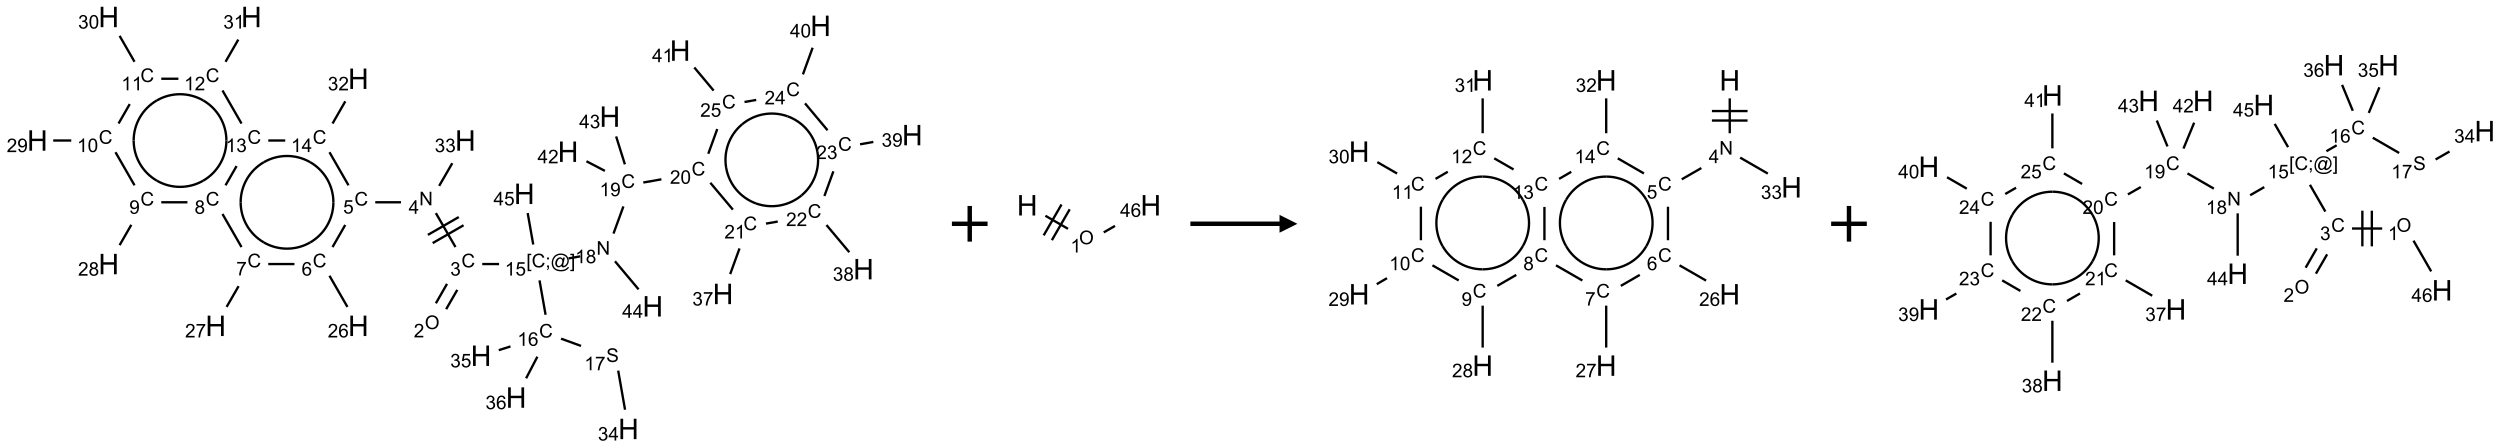 <?xml version="1.0" encoding="UTF-8"?>
<svg xmlns="http://www.w3.org/2000/svg" xmlns:xlink="http://www.w3.org/1999/xlink" width="1402" height="251" viewBox="0 0 1402 251">
<defs>
<g>
<g id="glyph-0-0">
<path d="M 1.332 0 L 1.332 -6.668 L 6.668 -6.668 L 6.668 0 Z M 1.5 -0.168 L 6.5 -0.168 L 6.5 -6.5 L 1.5 -6.5 Z M 1.5 -0.168 "/>
</g>
<g id="glyph-0-1">
<path d="M 0.516 -3.719 C 0.516 -4.984 0.855 -5.977 1.535 -6.695 C 2.215 -7.414 3.094 -7.77 4.172 -7.77 C 4.875 -7.77 5.512 -7.602 6.078 -7.266 C 6.645 -6.93 7.074 -6.461 7.371 -5.855 C 7.668 -5.254 7.816 -4.57 7.816 -3.809 C 7.816 -3.035 7.66 -2.34 7.348 -1.73 C 7.035 -1.117 6.594 -0.656 6.02 -0.34 C 5.449 -0.027 4.828 0.129 4.168 0.129 C 3.449 0.129 2.805 -0.043 2.238 -0.391 C 1.672 -0.738 1.246 -1.211 0.953 -1.812 C 0.66 -2.414 0.516 -3.047 0.516 -3.719 Z M 1.559 -3.703 C 1.559 -2.781 1.805 -2.059 2.301 -1.527 C 2.793 -1 3.414 -0.734 4.16 -0.734 C 4.922 -0.734 5.547 -1 6.039 -1.535 C 6.531 -2.07 6.777 -2.828 6.777 -3.812 C 6.777 -4.434 6.672 -4.977 6.461 -5.441 C 6.25 -5.902 5.945 -6.262 5.539 -6.52 C 5.133 -6.773 4.68 -6.902 4.176 -6.902 C 3.461 -6.902 2.848 -6.656 2.332 -6.164 C 1.816 -5.672 1.559 -4.852 1.559 -3.703 Z M 1.559 -3.703 "/>
</g>
<g id="glyph-0-2">
<path d="M 5.371 -0.902 L 5.371 0 L 0.324 0 C 0.316 -0.227 0.352 -0.441 0.434 -0.652 C 0.562 -0.996 0.766 -1.332 1.051 -1.668 C 1.332 -2 1.742 -2.387 2.277 -2.824 C 3.105 -3.504 3.668 -4.043 3.957 -4.441 C 4.25 -4.84 4.395 -5.215 4.395 -5.566 C 4.395 -5.938 4.262 -6.254 3.996 -6.508 C 3.73 -6.762 3.387 -6.891 2.957 -6.891 C 2.508 -6.891 2.145 -6.754 1.875 -6.484 C 1.605 -6.215 1.469 -5.84 1.465 -5.359 L 0.5 -5.457 C 0.566 -6.176 0.812 -6.727 1.246 -7.102 C 1.676 -7.477 2.254 -7.668 2.98 -7.668 C 3.711 -7.668 4.293 -7.465 4.719 -7.059 C 5.145 -6.652 5.359 -6.148 5.359 -5.547 C 5.359 -5.242 5.297 -4.941 5.172 -4.645 C 5.047 -4.352 4.84 -4.039 4.551 -3.715 C 4.262 -3.387 3.777 -2.938 3.105 -2.371 C 2.543 -1.898 2.18 -1.578 2.02 -1.41 C 1.859 -1.242 1.73 -1.07 1.625 -0.902 Z M 5.371 -0.902 "/>
</g>
<g id="glyph-0-3">
<path d="M 6.27 -2.676 L 7.281 -2.422 C 7.07 -1.594 6.688 -0.961 6.137 -0.523 C 5.586 -0.086 4.914 0.129 4.121 0.129 C 3.297 0.129 2.629 -0.039 2.113 -0.371 C 1.598 -0.707 1.203 -1.191 0.934 -1.828 C 0.664 -2.465 0.531 -3.145 0.531 -3.875 C 0.531 -4.672 0.684 -5.363 0.988 -5.957 C 1.293 -6.547 1.723 -6.996 2.285 -7.305 C 2.844 -7.613 3.461 -7.766 4.137 -7.766 C 4.898 -7.766 5.543 -7.57 6.062 -7.184 C 6.582 -6.793 6.945 -6.246 7.152 -5.543 L 6.156 -5.309 C 5.98 -5.863 5.723 -6.266 5.387 -6.52 C 5.051 -6.773 4.625 -6.902 4.113 -6.902 C 3.527 -6.902 3.039 -6.762 2.645 -6.48 C 2.25 -6.199 1.973 -5.82 1.812 -5.348 C 1.652 -4.871 1.574 -4.383 1.574 -3.879 C 1.574 -3.23 1.668 -2.664 1.855 -2.18 C 2.047 -1.695 2.34 -1.332 2.738 -1.094 C 3.137 -0.855 3.57 -0.734 4.035 -0.734 C 4.602 -0.734 5.082 -0.898 5.473 -1.223 C 5.867 -1.551 6.133 -2.035 6.27 -2.676 Z M 6.27 -2.676 "/>
</g>
<g id="glyph-0-4">
<path d="M 0.449 -2.016 L 1.387 -2.141 C 1.492 -1.609 1.676 -1.227 1.934 -0.992 C 2.191 -0.758 2.508 -0.641 2.879 -0.641 C 3.32 -0.641 3.695 -0.793 3.996 -1.098 C 4.301 -1.402 4.453 -1.781 4.453 -2.234 C 4.453 -2.664 4.312 -3.02 4.031 -3.301 C 3.75 -3.578 3.391 -3.719 2.957 -3.719 C 2.781 -3.719 2.562 -3.684 2.297 -3.613 L 2.402 -4.438 C 2.465 -4.43 2.516 -4.426 2.551 -4.426 C 2.949 -4.426 3.312 -4.531 3.629 -4.738 C 3.949 -4.949 4.109 -5.27 4.109 -5.703 C 4.109 -6.047 3.992 -6.332 3.762 -6.559 C 3.527 -6.785 3.227 -6.895 2.859 -6.895 C 2.496 -6.895 2.191 -6.781 1.949 -6.551 C 1.707 -6.324 1.547 -5.98 1.48 -5.52 L 0.543 -5.688 C 0.656 -6.316 0.918 -6.805 1.324 -7.148 C 1.73 -7.492 2.234 -7.668 2.84 -7.668 C 3.254 -7.668 3.641 -7.578 3.988 -7.398 C 4.34 -7.219 4.609 -6.977 4.793 -6.668 C 4.98 -6.359 5.074 -6.031 5.074 -5.684 C 5.074 -5.352 4.984 -5.051 4.809 -4.781 C 4.629 -4.512 4.367 -4.297 4.02 -4.137 C 4.473 -4.031 4.824 -3.816 5.074 -3.488 C 5.324 -3.16 5.449 -2.75 5.449 -2.254 C 5.449 -1.59 5.203 -1.023 4.719 -0.559 C 4.234 -0.098 3.617 0.137 2.875 0.137 C 2.203 0.137 1.648 -0.062 1.207 -0.465 C 0.762 -0.863 0.512 -1.379 0.449 -2.016 Z M 0.449 -2.016 "/>
</g>
<g id="glyph-0-5">
<path d="M 0.812 0 L 0.812 -7.637 L 1.848 -7.637 L 5.859 -1.641 L 5.859 -7.637 L 6.828 -7.637 L 6.828 0 L 5.793 0 L 1.781 -6 L 1.781 0 Z M 0.812 0 "/>
</g>
<g id="glyph-0-6">
<path d="M 3.449 0 L 3.449 -1.828 L 0.137 -1.828 L 0.137 -2.688 L 3.621 -7.637 L 4.387 -7.637 L 4.387 -2.688 L 5.418 -2.688 L 5.418 -1.828 L 4.387 -1.828 L 4.387 0 Z M 3.449 -2.688 L 3.449 -6.129 L 1.059 -2.688 Z M 3.449 -2.688 "/>
</g>
<g id="glyph-0-7">
<path d="M 0.441 -2 L 1.426 -2.082 C 1.5 -1.605 1.668 -1.242 1.934 -1.004 C 2.199 -0.762 2.52 -0.641 2.895 -0.641 C 3.348 -0.641 3.73 -0.812 4.043 -1.152 C 4.355 -1.492 4.512 -1.941 4.512 -2.504 C 4.512 -3.039 4.359 -3.461 4.059 -3.77 C 3.758 -4.078 3.367 -4.234 2.879 -4.234 C 2.578 -4.234 2.305 -4.164 2.062 -4.027 C 1.82 -3.891 1.629 -3.715 1.488 -3.496 L 0.609 -3.609 L 1.348 -7.531 L 5.145 -7.531 L 5.145 -6.637 L 2.098 -6.637 L 1.688 -4.582 C 2.145 -4.902 2.625 -5.062 3.129 -5.062 C 3.797 -5.062 4.359 -4.832 4.816 -4.371 C 5.277 -3.91 5.504 -3.312 5.504 -2.59 C 5.504 -1.898 5.305 -1.301 4.902 -0.797 C 4.41 -0.18 3.742 0.129 2.895 0.129 C 2.199 0.129 1.633 -0.062 1.195 -0.453 C 0.758 -0.844 0.504 -1.359 0.441 -2 Z M 0.441 -2 "/>
</g>
<g id="glyph-0-8">
<path d="M 5.309 -5.766 L 4.375 -5.691 C 4.293 -6.059 4.172 -6.328 4.02 -6.496 C 3.766 -6.762 3.453 -6.895 3.082 -6.895 C 2.785 -6.895 2.523 -6.812 2.297 -6.645 C 2 -6.43 1.77 -6.117 1.598 -5.703 C 1.43 -5.289 1.34 -4.703 1.332 -3.938 C 1.559 -4.281 1.836 -4.535 2.16 -4.703 C 2.488 -4.871 2.828 -4.953 3.188 -4.953 C 3.812 -4.953 4.344 -4.723 4.785 -4.262 C 5.223 -3.801 5.441 -3.207 5.441 -2.48 C 5.441 -2 5.34 -1.555 5.133 -1.145 C 4.926 -0.73 4.641 -0.418 4.281 -0.199 C 3.922 0.02 3.512 0.129 3.051 0.129 C 2.27 0.129 1.633 -0.156 1.141 -0.73 C 0.648 -1.305 0.402 -2.254 0.402 -3.574 C 0.402 -5.051 0.672 -6.121 1.219 -6.793 C 1.695 -7.375 2.336 -7.668 3.141 -7.668 C 3.742 -7.668 4.234 -7.5 4.617 -7.16 C 5 -6.824 5.23 -6.359 5.309 -5.766 Z M 1.48 -2.473 C 1.48 -2.152 1.547 -1.844 1.684 -1.547 C 1.82 -1.25 2.016 -1.027 2.262 -0.871 C 2.508 -0.719 2.766 -0.641 3.035 -0.641 C 3.434 -0.641 3.773 -0.801 4.059 -1.121 C 4.344 -1.441 4.484 -1.875 4.484 -2.422 C 4.484 -2.949 4.344 -3.367 4.062 -3.668 C 3.781 -3.973 3.426 -4.125 3 -4.125 C 2.578 -4.125 2.219 -3.973 1.922 -3.668 C 1.625 -3.363 1.48 -2.969 1.48 -2.473 Z M 1.48 -2.473 "/>
</g>
<g id="glyph-0-9">
<path d="M 0.504 -6.637 L 0.504 -7.535 L 5.449 -7.535 L 5.449 -6.809 C 4.961 -6.289 4.48 -5.602 4.004 -4.746 C 3.527 -3.887 3.156 -3.004 2.895 -2.098 C 2.707 -1.461 2.59 -0.762 2.535 0 L 1.574 0 C 1.582 -0.602 1.703 -1.328 1.926 -2.176 C 2.152 -3.027 2.477 -3.848 2.898 -4.637 C 3.32 -5.426 3.77 -6.094 4.246 -6.637 Z M 0.504 -6.637 "/>
</g>
<g id="glyph-0-10">
<path d="M 1.887 -4.141 C 1.496 -4.281 1.207 -4.484 1.02 -4.75 C 0.832 -5.016 0.738 -5.328 0.738 -5.699 C 0.738 -6.254 0.938 -6.719 1.34 -7.098 C 1.738 -7.477 2.27 -7.668 2.934 -7.668 C 3.598 -7.668 4.137 -7.473 4.543 -7.086 C 4.949 -6.699 5.152 -6.227 5.152 -5.672 C 5.152 -5.316 5.059 -5.008 4.871 -4.746 C 4.688 -4.484 4.406 -4.281 4.027 -4.141 C 4.496 -3.988 4.852 -3.742 5.098 -3.402 C 5.34 -3.062 5.465 -2.656 5.465 -2.184 C 5.465 -1.531 5.234 -0.98 4.77 -0.535 C 4.309 -0.09 3.703 0.129 2.949 0.129 C 2.195 0.129 1.586 -0.094 1.125 -0.539 C 0.664 -0.984 0.434 -1.543 0.434 -2.207 C 0.434 -2.703 0.559 -3.121 0.809 -3.457 C 1.062 -3.793 1.422 -4.02 1.887 -4.141 Z M 1.699 -5.73 C 1.699 -5.367 1.812 -5.074 2.047 -4.844 C 2.281 -4.613 2.582 -4.5 2.953 -4.5 C 3.312 -4.5 3.609 -4.613 3.84 -4.84 C 4.07 -5.066 4.188 -5.348 4.188 -5.676 C 4.188 -6.02 4.07 -6.309 3.832 -6.543 C 3.594 -6.777 3.297 -6.895 2.941 -6.895 C 2.586 -6.895 2.289 -6.781 2.051 -6.551 C 1.816 -6.324 1.699 -6.047 1.699 -5.73 Z M 1.395 -2.203 C 1.395 -1.938 1.461 -1.676 1.586 -1.426 C 1.711 -1.176 1.902 -0.984 2.152 -0.848 C 2.402 -0.711 2.672 -0.641 2.957 -0.641 C 3.406 -0.641 3.777 -0.785 4.066 -1.074 C 4.359 -1.363 4.504 -1.727 4.504 -2.172 C 4.504 -2.625 4.355 -2.996 4.055 -3.293 C 3.754 -3.586 3.379 -3.734 2.926 -3.734 C 2.484 -3.734 2.121 -3.59 1.832 -3.297 C 1.543 -3.004 1.395 -2.641 1.395 -2.203 Z M 1.395 -2.203 "/>
</g>
<g id="glyph-0-11">
<path d="M 0.582 -1.766 L 1.484 -1.848 C 1.562 -1.426 1.707 -1.117 1.922 -0.926 C 2.137 -0.734 2.414 -0.641 2.75 -0.641 C 3.039 -0.641 3.289 -0.707 3.508 -0.84 C 3.727 -0.973 3.902 -1.148 4.043 -1.367 C 4.18 -1.586 4.297 -1.887 4.391 -2.262 C 4.484 -2.637 4.531 -3.016 4.531 -3.406 C 4.531 -3.449 4.531 -3.512 4.527 -3.594 C 4.34 -3.297 4.082 -3.055 3.758 -2.867 C 3.434 -2.68 3.082 -2.59 2.703 -2.59 C 2.07 -2.59 1.535 -2.816 1.098 -3.277 C 0.66 -3.734 0.441 -4.34 0.441 -5.09 C 0.441 -5.863 0.672 -6.484 1.129 -6.957 C 1.586 -7.43 2.156 -7.668 2.844 -7.668 C 3.34 -7.668 3.793 -7.531 4.207 -7.266 C 4.617 -7 4.93 -6.617 5.145 -6.121 C 5.355 -5.629 5.465 -4.91 5.465 -3.973 C 5.465 -2.996 5.359 -2.223 5.145 -1.645 C 4.934 -1.066 4.617 -0.625 4.199 -0.324 C 3.781 -0.02 3.293 0.129 2.73 0.129 C 2.133 0.129 1.645 -0.035 1.266 -0.367 C 0.887 -0.699 0.66 -1.164 0.582 -1.766 Z M 4.422 -5.137 C 4.422 -5.676 4.277 -6.102 3.992 -6.418 C 3.707 -6.734 3.359 -6.891 2.957 -6.891 C 2.543 -6.891 2.18 -6.719 1.871 -6.379 C 1.562 -6.039 1.406 -5.598 1.406 -5.059 C 1.406 -4.57 1.555 -4.176 1.848 -3.871 C 2.141 -3.566 2.5 -3.418 2.934 -3.418 C 3.367 -3.418 3.723 -3.57 4.004 -3.871 C 4.281 -4.176 4.422 -4.598 4.422 -5.137 Z M 4.422 -5.137 "/>
</g>
<g id="glyph-0-12">
<path d="M 3.973 0 L 3.035 0 L 3.035 -5.973 C 2.809 -5.758 2.516 -5.543 2.148 -5.328 C 1.781 -5.113 1.453 -4.953 1.16 -4.844 L 1.16 -5.75 C 1.684 -5.996 2.145 -6.297 2.535 -6.645 C 2.93 -6.996 3.207 -7.336 3.371 -7.668 L 3.973 -7.668 Z M 3.973 0 "/>
</g>
<g id="glyph-0-13">
<path d="M 0.441 -3.766 C 0.441 -4.668 0.535 -5.395 0.723 -5.945 C 0.906 -6.496 1.184 -6.922 1.551 -7.219 C 1.918 -7.516 2.375 -7.668 2.934 -7.668 C 3.344 -7.668 3.703 -7.586 4.012 -7.418 C 4.32 -7.254 4.574 -7.016 4.777 -6.707 C 4.977 -6.395 5.137 -6.016 5.25 -5.57 C 5.363 -5.125 5.422 -4.523 5.422 -3.766 C 5.422 -2.871 5.328 -2.148 5.145 -1.598 C 4.961 -1.047 4.688 -0.621 4.32 -0.32 C 3.953 -0.02 3.492 0.129 2.934 0.129 C 2.195 0.129 1.617 -0.133 1.199 -0.66 C 0.695 -1.297 0.441 -2.332 0.441 -3.766 Z M 1.406 -3.766 C 1.406 -2.512 1.555 -1.68 1.848 -1.262 C 2.141 -0.848 2.5 -0.641 2.934 -0.641 C 3.363 -0.641 3.727 -0.848 4.02 -1.266 C 4.312 -1.684 4.457 -2.516 4.457 -3.766 C 4.457 -5.023 4.312 -5.859 4.02 -6.27 C 3.727 -6.684 3.359 -6.891 2.922 -6.891 C 2.492 -6.891 2.148 -6.707 1.891 -6.344 C 1.566 -5.879 1.406 -5.02 1.406 -3.766 Z M 1.406 -3.766 "/>
</g>
<g id="glyph-0-14">
<path d="M 0.723 2.121 L 0.723 -7.637 L 2.793 -7.637 L 2.793 -6.859 L 1.66 -6.859 L 1.66 1.344 L 2.793 1.344 L 2.793 2.121 Z M 0.723 2.121 "/>
</g>
<g id="glyph-0-15">
<path d="M 0.949 -4.465 L 0.949 -5.531 L 2.016 -5.531 L 2.016 -4.465 Z M 0.949 0 L 0.949 -1.066 L 2.016 -1.066 L 2.016 0 C 2.016 0.391 1.945 0.711 1.809 0.949 C 1.668 1.191 1.449 1.379 1.145 1.512 L 0.887 1.109 C 1.082 1.023 1.23 0.895 1.324 0.727 C 1.418 0.559 1.469 0.316 1.48 0 Z M 0.949 0 "/>
</g>
<g id="glyph-0-16">
<path d="M 6.047 -0.848 C 5.82 -0.59 5.57 -0.379 5.289 -0.223 C 5.008 -0.062 4.73 0.016 4.449 0.016 C 4.141 0.016 3.84 -0.074 3.547 -0.254 C 3.254 -0.434 3.02 -0.715 2.836 -1.09 C 2.652 -1.465 2.562 -1.875 2.562 -2.324 C 2.562 -2.875 2.703 -3.43 2.988 -3.98 C 3.27 -4.535 3.621 -4.953 4.043 -5.23 C 4.461 -5.508 4.871 -5.645 5.266 -5.645 C 5.566 -5.645 5.855 -5.566 6.129 -5.41 C 6.402 -5.25 6.641 -5.012 6.84 -4.688 L 7.016 -5.496 L 7.949 -5.496 L 7.199 -2 C 7.094 -1.516 7.043 -1.246 7.043 -1.191 C 7.043 -1.098 7.078 -1.02 7.148 -0.949 C 7.219 -0.883 7.305 -0.848 7.406 -0.848 C 7.59 -0.848 7.832 -0.953 8.129 -1.168 C 8.527 -1.445 8.84 -1.816 9.07 -2.285 C 9.301 -2.75 9.418 -3.234 9.418 -3.73 C 9.418 -4.309 9.27 -4.852 8.973 -5.355 C 8.676 -5.859 8.23 -6.262 7.645 -6.562 C 7.055 -6.863 6.406 -7.016 5.691 -7.016 C 4.879 -7.016 4.137 -6.824 3.465 -6.445 C 2.793 -6.066 2.273 -5.52 1.902 -4.809 C 1.535 -4.098 1.348 -3.34 1.348 -2.527 C 1.348 -1.676 1.535 -0.941 1.902 -0.328 C 2.273 0.285 2.809 0.742 3.508 1.035 C 4.207 1.328 4.984 1.473 5.832 1.473 C 6.742 1.473 7.504 1.32 8.121 1.016 C 8.734 0.711 9.195 0.34 9.5 -0.098 L 10.441 -0.098 C 10.266 0.266 9.961 0.637 9.531 1.016 C 9.102 1.395 8.59 1.695 7.996 1.914 C 7.402 2.133 6.688 2.246 5.848 2.246 C 5.078 2.246 4.367 2.145 3.715 1.949 C 3.066 1.75 2.512 1.453 2.051 1.055 C 1.594 0.656 1.25 0.199 1.016 -0.316 C 0.723 -0.973 0.578 -1.684 0.578 -2.441 C 0.578 -3.289 0.75 -4.098 1.098 -4.863 C 1.523 -5.805 2.125 -6.527 2.902 -7.027 C 3.684 -7.527 4.629 -7.777 5.738 -7.777 C 6.602 -7.777 7.375 -7.602 8.059 -7.246 C 8.746 -6.895 9.285 -6.371 9.684 -5.672 C 10.02 -5.07 10.188 -4.418 10.188 -3.715 C 10.188 -2.707 9.832 -1.812 9.125 -1.031 C 8.492 -0.328 7.801 0.02 7.051 0.02 C 6.812 0.02 6.617 -0.016 6.473 -0.09 C 6.324 -0.16 6.215 -0.266 6.145 -0.402 C 6.102 -0.488 6.066 -0.637 6.047 -0.848 Z M 3.527 -2.262 C 3.527 -1.785 3.641 -1.414 3.863 -1.152 C 4.09 -0.887 4.348 -0.754 4.641 -0.754 C 4.836 -0.754 5.039 -0.812 5.254 -0.93 C 5.469 -1.047 5.676 -1.219 5.871 -1.449 C 6.066 -1.676 6.23 -1.969 6.355 -2.32 C 6.48 -2.672 6.543 -3.027 6.543 -3.379 C 6.543 -3.852 6.426 -4.219 6.191 -4.48 C 5.957 -4.738 5.672 -4.871 5.332 -4.871 C 5.109 -4.871 4.902 -4.812 4.707 -4.699 C 4.512 -4.586 4.32 -4.406 4.137 -4.156 C 3.953 -3.906 3.805 -3.602 3.691 -3.246 C 3.582 -2.887 3.527 -2.559 3.527 -2.262 Z M 3.527 -2.262 "/>
</g>
<g id="glyph-0-17">
<path d="M 2.27 2.121 L 0.203 2.121 L 0.203 1.344 L 1.332 1.344 L 1.332 -6.859 L 0.203 -6.859 L 0.203 -7.637 L 2.27 -7.637 Z M 2.27 2.121 "/>
</g>
<g id="glyph-0-18">
<path d="M 0.48 -2.453 L 1.434 -2.535 C 1.477 -2.152 1.582 -1.84 1.746 -1.598 C 1.91 -1.352 2.168 -1.152 2.516 -1.004 C 2.863 -0.852 3.254 -0.777 3.688 -0.777 C 4.074 -0.777 4.414 -0.832 4.707 -0.949 C 5.004 -1.062 5.223 -1.219 5.367 -1.418 C 5.512 -1.617 5.582 -1.836 5.582 -2.074 C 5.582 -2.312 5.516 -2.523 5.375 -2.699 C 5.234 -2.879 5.008 -3.031 4.688 -3.152 C 4.484 -3.23 4.031 -3.355 3.328 -3.523 C 2.625 -3.691 2.137 -3.852 1.855 -4 C 1.488 -4.191 1.219 -4.43 1.039 -4.711 C 0.859 -4.992 0.77 -5.312 0.77 -5.66 C 0.77 -6.047 0.879 -6.406 1.098 -6.742 C 1.316 -7.078 1.637 -7.332 2.059 -7.504 C 2.477 -7.68 2.945 -7.766 3.457 -7.766 C 4.023 -7.766 4.523 -7.676 4.957 -7.492 C 5.387 -7.309 5.719 -7.043 5.953 -6.688 C 6.188 -6.332 6.312 -5.934 6.328 -5.484 L 5.359 -5.41 C 5.309 -5.895 5.133 -6.258 4.832 -6.504 C 4.531 -6.75 4.086 -6.875 3.5 -6.875 C 2.891 -6.875 2.445 -6.762 2.164 -6.539 C 1.883 -6.316 1.746 -6.047 1.746 -5.73 C 1.746 -5.457 1.844 -5.23 2.043 -5.051 C 2.238 -4.875 2.742 -4.695 3.566 -4.508 C 4.387 -4.32 4.949 -4.16 5.254 -4.02 C 5.699 -3.816 6.027 -3.555 6.238 -3.242 C 6.449 -2.93 6.559 -2.566 6.559 -2.156 C 6.559 -1.75 6.441 -1.367 6.207 -1.008 C 5.977 -0.648 5.641 -0.367 5.207 -0.168 C 4.77 0.031 4.281 0.129 3.734 0.129 C 3.043 0.129 2.465 0.031 1.996 -0.172 C 1.531 -0.375 1.164 -0.676 0.898 -1.082 C 0.633 -1.484 0.492 -1.941 0.48 -2.453 Z M 0.48 -2.453 "/>
</g>
<g id="glyph-1-0">
<path d="M 2 0 L 2 -10 L 10 -10 L 10 0 Z M 2.25 -0.25 L 9.75 -0.25 L 9.75 -9.75 L 2.25 -9.75 Z M 2.25 -0.25 "/>
</g>
<g id="glyph-1-1">
<path d="M 1.281 0 L 1.281 -11.453 L 2.797 -11.453 L 2.797 -6.75 L 8.75 -6.75 L 8.75 -11.453 L 10.266 -11.453 L 10.266 0 L 8.75 0 L 8.75 -5.398 L 2.797 -5.398 L 2.797 0 Z M 1.281 0 "/>
</g>
</g>
</defs>
<path fill="none" stroke-width="0.033" stroke-linecap="butt" stroke-linejoin="miter" stroke="rgb(0%, 0%, 0%)" stroke-opacity="1" stroke-miterlimit="10" d="M 5.731 4.097 L 5.887 3.826 " transform="matrix(40, 0, 0, 40, 20.961, 9.52)"/>
<path fill="none" stroke-width="0.033" stroke-linecap="butt" stroke-linejoin="miter" stroke="rgb(0%, 0%, 0%)" stroke-opacity="1" stroke-miterlimit="10" d="M 5.587 4.014 L 5.743 3.742 " transform="matrix(40, 0, 0, 40, 20.961, 9.52)"/>
<path fill="none" stroke-width="0.033" stroke-linecap="butt" stroke-linejoin="miter" stroke="rgb(0%, 0%, 0%)" stroke-opacity="1" stroke-miterlimit="10" d="M 5.862 3.226 L 5.587 2.75 " transform="matrix(40, 0, 0, 40, 20.961, 9.52)"/>
<path fill="none" stroke-width="0.033" stroke-linecap="butt" stroke-linejoin="miter" stroke="rgb(0%, 0%, 0%)" stroke-opacity="1" stroke-miterlimit="10" d="M 5.908 2.805 L 5.475 3.055 " transform="matrix(40, 0, 0, 40, 20.961, 9.52)"/>
<path fill="none" stroke-width="0.033" stroke-linecap="butt" stroke-linejoin="miter" stroke="rgb(0%, 0%, 0%)" stroke-opacity="1" stroke-miterlimit="10" d="M 5.975 2.92 L 5.542 3.17 " transform="matrix(40, 0, 0, 40, 20.961, 9.52)"/>
<path fill="none" stroke-width="0.033" stroke-linecap="butt" stroke-linejoin="miter" stroke="rgb(0%, 0%, 0%)" stroke-opacity="1" stroke-miterlimit="10" d="M 5.098 2.598 L 4.737 2.598 " transform="matrix(40, 0, 0, 40, 20.961, 9.52)"/>
<path fill="none" stroke-width="0.033" stroke-linecap="butt" stroke-linejoin="miter" stroke="rgb(0%, 0%, 0%)" stroke-opacity="1" stroke-miterlimit="10" d="M 4.316 2.916 L 4.138 3.226 " transform="matrix(40, 0, 0, 40, 20.961, 9.52)"/>
<path fill="none" stroke-width="0.033" stroke-linecap="butt" stroke-linejoin="miter" stroke="rgb(0%, 0%, 0%)" stroke-opacity="1" stroke-miterlimit="10" d="M 4.095 3.628 L 4.347 4.065 " transform="matrix(40, 0, 0, 40, 20.961, 9.52)"/>
<path fill="none" stroke-width="0.033" stroke-linecap="butt" stroke-linejoin="miter" stroke="rgb(0%, 0%, 0%)" stroke-opacity="1" stroke-miterlimit="10" d="M 3.604 3.464 L 3.237 3.464 " transform="matrix(40, 0, 0, 40, 20.961, 9.52)"/>
<path fill="none" stroke-width="0.033" stroke-linecap="butt" stroke-linejoin="miter" stroke="rgb(0%, 0%, 0%)" stroke-opacity="1" stroke-miterlimit="10" d="M 2.821 3.774 L 2.653 4.065 " transform="matrix(40, 0, 0, 40, 20.961, 9.52)"/>
<path fill="none" stroke-width="0.033" stroke-linecap="butt" stroke-linejoin="miter" stroke="rgb(0%, 0%, 0%)" stroke-opacity="1" stroke-miterlimit="10" d="M 2.862 3.226 L 2.595 2.762 " transform="matrix(40, 0, 0, 40, 20.961, 9.52)"/>
<path fill="none" stroke-width="0.033" stroke-linecap="butt" stroke-linejoin="miter" stroke="rgb(0%, 0%, 0%)" stroke-opacity="1" stroke-miterlimit="10" d="M 2.104 2.598 L 1.737 2.598 " transform="matrix(40, 0, 0, 40, 20.961, 9.52)"/>
<path fill="none" stroke-width="0.033" stroke-linecap="butt" stroke-linejoin="miter" stroke="rgb(0%, 0%, 0%)" stroke-opacity="1" stroke-miterlimit="10" d="M 1.317 2.914 L 1.153 3.199 " transform="matrix(40, 0, 0, 40, 20.961, 9.52)"/>
<path fill="none" stroke-width="0.033" stroke-linecap="butt" stroke-linejoin="miter" stroke="rgb(0%, 0%, 0%)" stroke-opacity="1" stroke-miterlimit="10" d="M 1.362 2.36 L 1.095 1.896 " transform="matrix(40, 0, 0, 40, 20.961, 9.52)"/>
<path fill="none" stroke-width="0.033" stroke-linecap="butt" stroke-linejoin="miter" stroke="rgb(0%, 0%, 0%)" stroke-opacity="1" stroke-miterlimit="10" d="M 0.475 1.732 L 0.222 1.732 " transform="matrix(40, 0, 0, 40, 20.961, 9.52)"/>
<path fill="none" stroke-width="0.033" stroke-linecap="butt" stroke-linejoin="miter" stroke="rgb(0%, 0%, 0%)" stroke-opacity="1" stroke-miterlimit="10" d="M 1.138 1.494 L 1.295 1.221 " transform="matrix(40, 0, 0, 40, 20.961, 9.52)"/>
<path fill="none" stroke-width="0.033" stroke-linecap="butt" stroke-linejoin="miter" stroke="rgb(0%, 0%, 0%)" stroke-opacity="1" stroke-miterlimit="10" d="M 1.362 0.628 L 1.153 0.265 " transform="matrix(40, 0, 0, 40, 20.961, 9.52)"/>
<path fill="none" stroke-width="0.033" stroke-linecap="butt" stroke-linejoin="miter" stroke="rgb(0%, 0%, 0%)" stroke-opacity="1" stroke-miterlimit="10" d="M 1.737 0.866 L 1.977 0.866 " transform="matrix(40, 0, 0, 40, 20.961, 9.52)"/>
<path fill="none" stroke-width="0.033" stroke-linecap="butt" stroke-linejoin="miter" stroke="rgb(0%, 0%, 0%)" stroke-opacity="1" stroke-miterlimit="10" d="M 2.638 0.628 L 2.817 0.317 " transform="matrix(40, 0, 0, 40, 20.961, 9.52)"/>
<path fill="none" stroke-width="0.033" stroke-linecap="butt" stroke-linejoin="miter" stroke="rgb(0%, 0%, 0%)" stroke-opacity="1" stroke-miterlimit="10" d="M 2.595 1.03 L 2.862 1.494 " transform="matrix(40, 0, 0, 40, 20.961, 9.52)"/>
<path fill="none" stroke-width="0.033" stroke-linecap="butt" stroke-linejoin="miter" stroke="rgb(0%, 0%, 0%)" stroke-opacity="1" stroke-miterlimit="10" d="M 2.793 2.09 L 2.638 2.36 " transform="matrix(40, 0, 0, 40, 20.961, 9.52)"/>
<path fill="none" stroke-width="0.033" stroke-linecap="butt" stroke-linejoin="miter" stroke="rgb(0%, 0%, 0%)" stroke-opacity="1" stroke-miterlimit="10" d="M 3.237 1.732 L 3.475 1.732 " transform="matrix(40, 0, 0, 40, 20.961, 9.52)"/>
<path fill="none" stroke-width="0.033" stroke-linecap="butt" stroke-linejoin="miter" stroke="rgb(0%, 0%, 0%)" stroke-opacity="1" stroke-miterlimit="10" d="M 4.095 1.896 L 4.362 2.36 " transform="matrix(40, 0, 0, 40, 20.961, 9.52)"/>
<path fill="none" stroke-width="0.033" stroke-linecap="butt" stroke-linejoin="miter" stroke="rgb(0%, 0%, 0%)" stroke-opacity="1" stroke-miterlimit="10" d="M 4.138 1.494 L 4.317 1.183 " transform="matrix(40, 0, 0, 40, 20.961, 9.52)"/>
<path fill="none" stroke-width="0.033" stroke-linecap="butt" stroke-linejoin="miter" stroke="rgb(0%, 0%, 0%)" stroke-opacity="1" stroke-miterlimit="10" d="M 5.633 2.368 L 5.817 2.05 " transform="matrix(40, 0, 0, 40, 20.961, 9.52)"/>
<path fill="none" stroke-width="0.033" stroke-linecap="butt" stroke-linejoin="miter" stroke="rgb(0%, 0%, 0%)" stroke-opacity="1" stroke-miterlimit="10" d="M 6.237 3.464 L 6.473 3.464 " transform="matrix(40, 0, 0, 40, 20.961, 9.52)"/>
<path fill="none" stroke-width="0.033" stroke-linecap="butt" stroke-linejoin="miter" stroke="rgb(0%, 0%, 0%)" stroke-opacity="1" stroke-miterlimit="10" d="M 7.04 3.693 L 7.125 4.175 " transform="matrix(40, 0, 0, 40, 20.961, 9.52)"/>
<path fill="none" stroke-width="0.033" stroke-linecap="butt" stroke-linejoin="miter" stroke="rgb(0%, 0%, 0%)" stroke-opacity="1" stroke-miterlimit="10" d="M 7.342 4.51 L 7.622 4.612 " transform="matrix(40, 0, 0, 40, 20.961, 9.52)"/>
<path fill="none" stroke-width="0.033" stroke-linecap="butt" stroke-linejoin="miter" stroke="rgb(0%, 0%, 0%)" stroke-opacity="1" stroke-miterlimit="10" d="M 8.143 4.958 L 8.239 5.506 " transform="matrix(40, 0, 0, 40, 20.961, 9.52)"/>
<path fill="none" stroke-width="0.033" stroke-linecap="butt" stroke-linejoin="miter" stroke="rgb(0%, 0%, 0%)" stroke-opacity="1" stroke-miterlimit="10" d="M 6.633 4.619 L 6.469 4.671 " transform="matrix(40, 0, 0, 40, 20.961, 9.52)"/>
<path fill="none" stroke-width="0.033" stroke-linecap="butt" stroke-linejoin="miter" stroke="rgb(0%, 0%, 0%)" stroke-opacity="1" stroke-miterlimit="10" d="M 7.01 4.763 L 6.852 5.066 " transform="matrix(40, 0, 0, 40, 20.961, 9.52)"/>
<path fill="none" stroke-width="0.033" stroke-linecap="butt" stroke-linejoin="miter" stroke="rgb(0%, 0%, 0%)" stroke-opacity="1" stroke-miterlimit="10" d="M 7.447 3.385 L 7.611 3.356 " transform="matrix(40, 0, 0, 40, 20.961, 9.52)"/>
<path fill="none" stroke-width="0.033" stroke-linecap="butt" stroke-linejoin="miter" stroke="rgb(0%, 0%, 0%)" stroke-opacity="1" stroke-miterlimit="10" d="M 8.077 3.037 L 8.216 2.656 " transform="matrix(40, 0, 0, 40, 20.961, 9.52)"/>
<path fill="none" stroke-width="0.033" stroke-linecap="butt" stroke-linejoin="miter" stroke="rgb(0%, 0%, 0%)" stroke-opacity="1" stroke-miterlimit="10" d="M 8.495 2.321 L 8.749 2.276 " transform="matrix(40, 0, 0, 40, 20.961, 9.52)"/>
<path fill="none" stroke-width="0.033" stroke-linecap="butt" stroke-linejoin="miter" stroke="rgb(0%, 0%, 0%)" stroke-opacity="1" stroke-miterlimit="10" d="M 9.435 2.325 L 9.751 2.701 " transform="matrix(40, 0, 0, 40, 20.961, 9.52)"/>
<path fill="none" stroke-width="0.033" stroke-linecap="butt" stroke-linejoin="miter" stroke="rgb(0%, 0%, 0%)" stroke-opacity="1" stroke-miterlimit="10" d="M 9.844 3.245 L 9.713 3.605 " transform="matrix(40, 0, 0, 40, 20.961, 9.52)"/>
<path fill="none" stroke-width="0.033" stroke-linecap="butt" stroke-linejoin="miter" stroke="rgb(0%, 0%, 0%)" stroke-opacity="1" stroke-miterlimit="10" d="M 10.215 2.897 L 10.38 2.868 " transform="matrix(40, 0, 0, 40, 20.961, 9.52)"/>
<path fill="none" stroke-width="0.033" stroke-linecap="butt" stroke-linejoin="miter" stroke="rgb(0%, 0%, 0%)" stroke-opacity="1" stroke-miterlimit="10" d="M 11.063 2.917 L 11.383 3.298 " transform="matrix(40, 0, 0, 40, 20.961, 9.52)"/>
<path fill="none" stroke-width="0.033" stroke-linecap="butt" stroke-linejoin="miter" stroke="rgb(0%, 0%, 0%)" stroke-opacity="1" stroke-miterlimit="10" d="M 11.034 2.51 L 11.16 2.164 " transform="matrix(40, 0, 0, 40, 20.961, 9.52)"/>
<path fill="none" stroke-width="0.033" stroke-linecap="butt" stroke-linejoin="miter" stroke="rgb(0%, 0%, 0%)" stroke-opacity="1" stroke-miterlimit="10" d="M 11.534 1.785 L 11.72 1.752 " transform="matrix(40, 0, 0, 40, 20.961, 9.52)"/>
<path fill="none" stroke-width="0.033" stroke-linecap="butt" stroke-linejoin="miter" stroke="rgb(0%, 0%, 0%)" stroke-opacity="1" stroke-miterlimit="10" d="M 11.078 1.588 L 10.762 1.211 " transform="matrix(40, 0, 0, 40, 20.961, 9.52)"/>
<path fill="none" stroke-width="0.033" stroke-linecap="butt" stroke-linejoin="miter" stroke="rgb(0%, 0%, 0%)" stroke-opacity="1" stroke-miterlimit="10" d="M 10.733 0.805 L 10.869 0.431 " transform="matrix(40, 0, 0, 40, 20.961, 9.52)"/>
<path fill="none" stroke-width="0.033" stroke-linecap="butt" stroke-linejoin="miter" stroke="rgb(0%, 0%, 0%)" stroke-opacity="1" stroke-miterlimit="10" d="M 10.078 1.163 L 9.914 1.192 " transform="matrix(40, 0, 0, 40, 20.961, 9.52)"/>
<path fill="none" stroke-width="0.033" stroke-linecap="butt" stroke-linejoin="miter" stroke="rgb(0%, 0%, 0%)" stroke-opacity="1" stroke-miterlimit="10" d="M 9.532 1.571 L 9.406 1.918 " transform="matrix(40, 0, 0, 40, 20.961, 9.52)"/>
<path fill="none" stroke-width="0.033" stroke-linecap="butt" stroke-linejoin="miter" stroke="rgb(0%, 0%, 0%)" stroke-opacity="1" stroke-miterlimit="10" d="M 9.481 1.032 L 9.21 0.708 " transform="matrix(40, 0, 0, 40, 20.961, 9.52)"/>
<path fill="none" stroke-width="0.033" stroke-linecap="butt" stroke-linejoin="miter" stroke="rgb(0%, 0%, 0%)" stroke-opacity="1" stroke-miterlimit="10" d="M 7.957 2.158 L 7.698 2.023 " transform="matrix(40, 0, 0, 40, 20.961, 9.52)"/>
<path fill="none" stroke-width="0.033" stroke-linecap="butt" stroke-linejoin="miter" stroke="rgb(0%, 0%, 0%)" stroke-opacity="1" stroke-miterlimit="10" d="M 8.237 2.066 L 8.114 1.675 " transform="matrix(40, 0, 0, 40, 20.961, 9.52)"/>
<path fill="none" stroke-width="0.033" stroke-linecap="butt" stroke-linejoin="miter" stroke="rgb(0%, 0%, 0%)" stroke-opacity="1" stroke-miterlimit="10" d="M 8.098 3.425 L 8.429 3.819 " transform="matrix(40, 0, 0, 40, 20.961, 9.52)"/>
<path fill="none" stroke-width="0.033" stroke-linecap="butt" stroke-linejoin="miter" stroke="rgb(0%, 0%, 0%)" stroke-opacity="1" stroke-miterlimit="10" d="M 6.952 3.19 L 6.874 2.749 " transform="matrix(40, 0, 0, 40, 20.961, 9.52)"/>
<path fill="none" stroke-width="0.033" stroke-linecap="butt" stroke-linejoin="miter" stroke="rgb(0%, 0%, 0%)" stroke-opacity="1" stroke-miterlimit="10" d="M 4.15 2.598 C 4.15 2.83 4.026 3.045 3.825 3.161 " transform="matrix(40, 0, 0, 40, 20.961, 9.52)"/>
<path fill="none" stroke-width="0.033" stroke-linecap="butt" stroke-linejoin="miter" stroke="rgb(0%, 0%, 0%)" stroke-opacity="1" stroke-miterlimit="10" d="M 3.825 2.036 C 4.026 2.152 4.15 2.366 4.15 2.598 " transform="matrix(40, 0, 0, 40, 20.961, 9.52)"/>
<path fill="none" stroke-width="0.033" stroke-linecap="butt" stroke-linejoin="miter" stroke="rgb(0%, 0%, 0%)" stroke-opacity="1" stroke-miterlimit="10" d="M 3.175 2.036 C 3.376 1.92 3.624 1.92 3.825 2.036 " transform="matrix(40, 0, 0, 40, 20.961, 9.52)"/>
<path fill="none" stroke-width="0.033" stroke-linecap="butt" stroke-linejoin="miter" stroke="rgb(0%, 0%, 0%)" stroke-opacity="1" stroke-miterlimit="10" d="M 2.85 2.598 C 2.85 2.366 2.974 2.152 3.175 2.036 " transform="matrix(40, 0, 0, 40, 20.961, 9.52)"/>
<path fill="none" stroke-width="0.033" stroke-linecap="butt" stroke-linejoin="miter" stroke="rgb(0%, 0%, 0%)" stroke-opacity="1" stroke-miterlimit="10" d="M 3.175 3.161 C 2.974 3.045 2.85 2.83 2.85 2.598 " transform="matrix(40, 0, 0, 40, 20.961, 9.52)"/>
<path fill="none" stroke-width="0.033" stroke-linecap="butt" stroke-linejoin="miter" stroke="rgb(0%, 0%, 0%)" stroke-opacity="1" stroke-miterlimit="10" d="M 3.825 3.161 C 3.624 3.277 3.376 3.277 3.175 3.161 " transform="matrix(40, 0, 0, 40, 20.961, 9.52)"/>
<path fill="none" stroke-width="0.033" stroke-linecap="butt" stroke-linejoin="miter" stroke="rgb(0%, 0%, 0%)" stroke-opacity="1" stroke-miterlimit="10" d="M 2.325 2.295 C 2.124 2.411 1.876 2.411 1.675 2.295 " transform="matrix(40, 0, 0, 40, 20.961, 9.52)"/>
<path fill="none" stroke-width="0.033" stroke-linecap="butt" stroke-linejoin="miter" stroke="rgb(0%, 0%, 0%)" stroke-opacity="1" stroke-miterlimit="10" d="M 2.65 1.732 C 2.65 1.964 2.526 2.179 2.325 2.295 " transform="matrix(40, 0, 0, 40, 20.961, 9.52)"/>
<path fill="none" stroke-width="0.033" stroke-linecap="butt" stroke-linejoin="miter" stroke="rgb(0%, 0%, 0%)" stroke-opacity="1" stroke-miterlimit="10" d="M 2.325 1.17 C 2.526 1.286 2.65 1.5 2.65 1.732 " transform="matrix(40, 0, 0, 40, 20.961, 9.52)"/>
<path fill="none" stroke-width="0.033" stroke-linecap="butt" stroke-linejoin="miter" stroke="rgb(0%, 0%, 0%)" stroke-opacity="1" stroke-miterlimit="10" d="M 1.675 1.17 C 1.876 1.054 2.124 1.054 2.325 1.17 " transform="matrix(40, 0, 0, 40, 20.961, 9.52)"/>
<path fill="none" stroke-width="0.033" stroke-linecap="butt" stroke-linejoin="miter" stroke="rgb(0%, 0%, 0%)" stroke-opacity="1" stroke-miterlimit="10" d="M 1.35 1.732 C 1.35 1.5 1.474 1.286 1.675 1.17 " transform="matrix(40, 0, 0, 40, 20.961, 9.52)"/>
<path fill="none" stroke-width="0.033" stroke-linecap="butt" stroke-linejoin="miter" stroke="rgb(0%, 0%, 0%)" stroke-opacity="1" stroke-miterlimit="10" d="M 1.675 2.295 C 1.474 2.179 1.35 1.964 1.35 1.732 " transform="matrix(40, 0, 0, 40, 20.961, 9.52)"/>
<path fill="none" stroke-width="0.033" stroke-linecap="butt" stroke-linejoin="miter" stroke="rgb(0%, 0%, 0%)" stroke-opacity="1" stroke-miterlimit="10" d="M 10.074 2.614 C 9.856 2.534 9.697 2.345 9.657 2.116 " transform="matrix(40, 0, 0, 40, 20.961, 9.52)"/>
<path fill="none" stroke-width="0.033" stroke-linecap="butt" stroke-linejoin="miter" stroke="rgb(0%, 0%, 0%)" stroke-opacity="1" stroke-miterlimit="10" d="M 10.714 2.501 C 10.536 2.65 10.292 2.693 10.074 2.614 " transform="matrix(40, 0, 0, 40, 20.961, 9.52)"/>
<path fill="none" stroke-width="0.033" stroke-linecap="butt" stroke-linejoin="miter" stroke="rgb(0%, 0%, 0%)" stroke-opacity="1" stroke-miterlimit="10" d="M 10.936 1.891 C 10.976 2.119 10.892 2.352 10.714 2.501 " transform="matrix(40, 0, 0, 40, 20.961, 9.52)"/>
<path fill="none" stroke-width="0.033" stroke-linecap="butt" stroke-linejoin="miter" stroke="rgb(0%, 0%, 0%)" stroke-opacity="1" stroke-miterlimit="10" d="M 10.519 1.393 C 10.737 1.472 10.896 1.662 10.936 1.891 " transform="matrix(40, 0, 0, 40, 20.961, 9.52)"/>
<path fill="none" stroke-width="0.033" stroke-linecap="butt" stroke-linejoin="miter" stroke="rgb(0%, 0%, 0%)" stroke-opacity="1" stroke-miterlimit="10" d="M 9.879 1.506 C 10.057 1.357 10.3 1.314 10.519 1.393 " transform="matrix(40, 0, 0, 40, 20.961, 9.52)"/>
<path fill="none" stroke-width="0.033" stroke-linecap="butt" stroke-linejoin="miter" stroke="rgb(0%, 0%, 0%)" stroke-opacity="1" stroke-miterlimit="10" d="M 9.657 2.116 C 9.617 1.888 9.701 1.655 9.879 1.506 " transform="matrix(40, 0, 0, 40, 20.961, 9.52)"/>
<g fill="rgb(0%, 0%, 0%)" fill-opacity="1">
<use xlink:href="#glyph-0-1" x="238.207" y="184.574"/>
</g>
<g fill="rgb(0%, 0%, 0%)" fill-opacity="1">
<use xlink:href="#glyph-0-2" x="232.02" y="189.207"/>
</g>
<g fill="rgb(0%, 0%, 0%)" fill-opacity="1">
<use xlink:href="#glyph-0-3" x="258.742" y="149.93"/>
</g>
<g fill="rgb(0%, 0%, 0%)" fill-opacity="1">
<use xlink:href="#glyph-0-4" x="252.492" y="154.562"/>
</g>
<g fill="rgb(0%, 0%, 0%)" fill-opacity="1">
<use xlink:href="#glyph-0-5" x="235.086" y="115.156"/>
</g>
<g fill="rgb(0%, 0%, 0%)" fill-opacity="1">
<use xlink:href="#glyph-0-6" x="229.148" y="119.891"/>
</g>
<g fill="rgb(0%, 0%, 0%)" fill-opacity="1">
<use xlink:href="#glyph-0-3" x="198.742" y="115.289"/>
</g>
<g fill="rgb(0%, 0%, 0%)" fill-opacity="1">
<use xlink:href="#glyph-0-7" x="192.434" y="119.789"/>
</g>
<g fill="rgb(0%, 0%, 0%)" fill-opacity="1">
<use xlink:href="#glyph-0-3" x="175.367" y="149.93"/>
</g>
<g fill="rgb(0%, 0%, 0%)" fill-opacity="1">
<use xlink:href="#glyph-0-8" x="169.121" y="154.562"/>
</g>
<g fill="rgb(0%, 0%, 0%)" fill-opacity="1">
<use xlink:href="#glyph-1-1" x="195.188" y="188.453"/>
</g>
<g fill="rgb(0%, 0%, 0%)" fill-opacity="1">
<use xlink:href="#glyph-0-2" x="183.762" y="189.246"/>
<use xlink:href="#glyph-0-8" x="189.694" y="189.246"/>
</g>
<g fill="rgb(0%, 0%, 0%)" fill-opacity="1">
<use xlink:href="#glyph-0-3" x="138.742" y="149.93"/>
</g>
<g fill="rgb(0%, 0%, 0%)" fill-opacity="1">
<use xlink:href="#glyph-0-9" x="132.492" y="154.434"/>
</g>
<g fill="rgb(0%, 0%, 0%)" fill-opacity="1">
<use xlink:href="#glyph-1-1" x="115.188" y="188.453"/>
</g>
<g fill="rgb(0%, 0%, 0%)" fill-opacity="1">
<use xlink:href="#glyph-0-2" x="103.758" y="189.246"/>
<use xlink:href="#glyph-0-9" x="109.69" y="189.246"/>
</g>
<g fill="rgb(0%, 0%, 0%)" fill-opacity="1">
<use xlink:href="#glyph-0-3" x="115.367" y="115.289"/>
</g>
<g fill="rgb(0%, 0%, 0%)" fill-opacity="1">
<use xlink:href="#glyph-0-10" x="109.102" y="119.922"/>
</g>
<g fill="rgb(0%, 0%, 0%)" fill-opacity="1">
<use xlink:href="#glyph-0-3" x="78.742" y="115.289"/>
</g>
<g fill="rgb(0%, 0%, 0%)" fill-opacity="1">
<use xlink:href="#glyph-0-11" x="72.477" y="119.922"/>
</g>
<g fill="rgb(0%, 0%, 0%)" fill-opacity="1">
<use xlink:href="#glyph-1-1" x="55.188" y="153.812"/>
</g>
<g fill="rgb(0%, 0%, 0%)" fill-opacity="1">
<use xlink:href="#glyph-0-2" x="43.742" y="154.602"/>
<use xlink:href="#glyph-0-10" x="49.674" y="154.602"/>
</g>
<g fill="rgb(0%, 0%, 0%)" fill-opacity="1">
<use xlink:href="#glyph-0-3" x="55.367" y="80.645"/>
</g>
<g fill="rgb(0%, 0%, 0%)" fill-opacity="1">
<use xlink:href="#glyph-0-12" x="43.211" y="85.281"/>
<use xlink:href="#glyph-0-13" x="49.143" y="85.281"/>
</g>
<g fill="rgb(0%, 0%, 0%)" fill-opacity="1">
<use xlink:href="#glyph-1-1" x="15.188" y="84.527"/>
</g>
<g fill="rgb(0%, 0%, 0%)" fill-opacity="1">
<use xlink:href="#glyph-0-2" x="3.742" y="85.32"/>
<use xlink:href="#glyph-0-11" x="9.674" y="85.32"/>
</g>
<g fill="rgb(0%, 0%, 0%)" fill-opacity="1">
<use xlink:href="#glyph-0-3" x="78.742" y="46.004"/>
</g>
<g fill="rgb(0%, 0%, 0%)" fill-opacity="1">
<use xlink:href="#glyph-0-12" x="68.031" y="50.641"/>
<use xlink:href="#glyph-0-12" x="73.964" y="50.641"/>
</g>
<g fill="rgb(0%, 0%, 0%)" fill-opacity="1">
<use xlink:href="#glyph-1-1" x="55.188" y="15.246"/>
</g>
<g fill="rgb(0%, 0%, 0%)" fill-opacity="1">
<use xlink:href="#glyph-0-4" x="43.781" y="16.039"/>
<use xlink:href="#glyph-0-13" x="49.714" y="16.039"/>
</g>
<g fill="rgb(0%, 0%, 0%)" fill-opacity="1">
<use xlink:href="#glyph-0-3" x="115.367" y="46.004"/>
</g>
<g fill="rgb(0%, 0%, 0%)" fill-opacity="1">
<use xlink:href="#glyph-0-12" x="103.262" y="50.641"/>
<use xlink:href="#glyph-0-2" x="109.194" y="50.641"/>
</g>
<g fill="rgb(0%, 0%, 0%)" fill-opacity="1">
<use xlink:href="#glyph-1-1" x="135.188" y="15.246"/>
</g>
<g fill="rgb(0%, 0%, 0%)" fill-opacity="1">
<use xlink:href="#glyph-0-4" x="125.23" y="16.039"/>
<use xlink:href="#glyph-0-12" x="131.163" y="16.039"/>
</g>
<g fill="rgb(0%, 0%, 0%)" fill-opacity="1">
<use xlink:href="#glyph-0-3" x="138.742" y="80.645"/>
</g>
<g fill="rgb(0%, 0%, 0%)" fill-opacity="1">
<use xlink:href="#glyph-0-12" x="126.559" y="85.281"/>
<use xlink:href="#glyph-0-4" x="132.491" y="85.281"/>
</g>
<g fill="rgb(0%, 0%, 0%)" fill-opacity="1">
<use xlink:href="#glyph-0-3" x="175.367" y="80.645"/>
</g>
<g fill="rgb(0%, 0%, 0%)" fill-opacity="1">
<use xlink:href="#glyph-0-12" x="163.215" y="85.281"/>
<use xlink:href="#glyph-0-6" x="169.147" y="85.281"/>
</g>
<g fill="rgb(0%, 0%, 0%)" fill-opacity="1">
<use xlink:href="#glyph-1-1" x="195.188" y="49.887"/>
</g>
<g fill="rgb(0%, 0%, 0%)" fill-opacity="1">
<use xlink:href="#glyph-0-4" x="183.832" y="50.68"/>
<use xlink:href="#glyph-0-2" x="189.764" y="50.68"/>
</g>
<g fill="rgb(0%, 0%, 0%)" fill-opacity="1">
<use xlink:href="#glyph-1-1" x="255.188" y="84.527"/>
</g>
<g fill="rgb(0%, 0%, 0%)" fill-opacity="1">
<use xlink:href="#glyph-0-4" x="243.754" y="85.32"/>
<use xlink:href="#glyph-0-4" x="249.686" y="85.32"/>
</g>
<g fill="rgb(0%, 0%, 0%)" fill-opacity="1">
<use xlink:href="#glyph-0-14" x="295.172" y="149.938"/>
<use xlink:href="#glyph-0-3" x="298.135" y="149.938"/>
<use xlink:href="#glyph-0-15" x="305.839" y="149.938"/>
<use xlink:href="#glyph-0-16" x="308.802" y="149.938"/>
<use xlink:href="#glyph-0-17" x="319.63" y="149.938"/>
</g>
<g fill="rgb(0%, 0%, 0%)" fill-opacity="1">
<use xlink:href="#glyph-0-12" x="283.125" y="154.562"/>
<use xlink:href="#glyph-0-7" x="289.057" y="154.562"/>
</g>
<g fill="rgb(0%, 0%, 0%)" fill-opacity="1">
<use xlink:href="#glyph-0-3" x="302.312" y="189.32"/>
</g>
<g fill="rgb(0%, 0%, 0%)" fill-opacity="1">
<use xlink:href="#glyph-0-12" x="290.133" y="193.957"/>
<use xlink:href="#glyph-0-8" x="296.065" y="193.957"/>
</g>
<g fill="rgb(0%, 0%, 0%)" fill-opacity="1">
<use xlink:href="#glyph-0-18" x="339.953" y="203"/>
</g>
<g fill="rgb(0%, 0%, 0%)" fill-opacity="1">
<use xlink:href="#glyph-0-12" x="327.719" y="207.637"/>
<use xlink:href="#glyph-0-9" x="333.651" y="207.637"/>
</g>
<g fill="rgb(0%, 0%, 0%)" fill-opacity="1">
<use xlink:href="#glyph-1-1" x="346.668" y="246.277"/>
</g>
<g fill="rgb(0%, 0%, 0%)" fill-opacity="1">
<use xlink:href="#glyph-0-4" x="335.266" y="247.07"/>
<use xlink:href="#glyph-0-6" x="341.198" y="247.07"/>
</g>
<g fill="rgb(0%, 0%, 0%)" fill-opacity="1">
<use xlink:href="#glyph-1-1" x="263.984" y="205.23"/>
</g>
<g fill="rgb(0%, 0%, 0%)" fill-opacity="1">
<use xlink:href="#glyph-0-4" x="252.496" y="206.023"/>
<use xlink:href="#glyph-0-7" x="258.428" y="206.023"/>
</g>
<g fill="rgb(0%, 0%, 0%)" fill-opacity="1">
<use xlink:href="#glyph-1-1" x="283.664" y="228.684"/>
</g>
<g fill="rgb(0%, 0%, 0%)" fill-opacity="1">
<use xlink:href="#glyph-0-4" x="272.234" y="229.477"/>
<use xlink:href="#glyph-0-8" x="278.167" y="229.477"/>
</g>
<g fill="rgb(0%, 0%, 0%)" fill-opacity="1">
<use xlink:href="#glyph-0-5" x="334.48" y="142.852"/>
</g>
<g fill="rgb(0%, 0%, 0%)" fill-opacity="1">
<use xlink:href="#glyph-0-12" x="322.559" y="147.617"/>
<use xlink:href="#glyph-0-10" x="328.491" y="147.617"/>
</g>
<g fill="rgb(0%, 0%, 0%)" fill-opacity="1">
<use xlink:href="#glyph-0-3" x="348.441" y="105.395"/>
</g>
<g fill="rgb(0%, 0%, 0%)" fill-opacity="1">
<use xlink:href="#glyph-0-12" x="336.242" y="110.031"/>
<use xlink:href="#glyph-0-11" x="342.174" y="110.031"/>
</g>
<g fill="rgb(0%, 0%, 0%)" fill-opacity="1">
<use xlink:href="#glyph-0-3" x="387.832" y="98.449"/>
</g>
<g fill="rgb(0%, 0%, 0%)" fill-opacity="1">
<use xlink:href="#glyph-0-2" x="375.676" y="103.086"/>
<use xlink:href="#glyph-0-13" x="381.608" y="103.086"/>
</g>
<g fill="rgb(0%, 0%, 0%)" fill-opacity="1">
<use xlink:href="#glyph-0-3" x="416.922" y="129.09"/>
</g>
<g fill="rgb(0%, 0%, 0%)" fill-opacity="1">
<use xlink:href="#glyph-0-2" x="406.211" y="133.727"/>
<use xlink:href="#glyph-0-12" x="412.143" y="133.727"/>
</g>
<g fill="rgb(0%, 0%, 0%)" fill-opacity="1">
<use xlink:href="#glyph-1-1" x="399.684" y="170.562"/>
</g>
<g fill="rgb(0%, 0%, 0%)" fill-opacity="1">
<use xlink:href="#glyph-0-4" x="388.25" y="171.352"/>
<use xlink:href="#glyph-0-9" x="394.182" y="171.352"/>
</g>
<g fill="rgb(0%, 0%, 0%)" fill-opacity="1">
<use xlink:href="#glyph-0-3" x="452.938" y="122.145"/>
</g>
<g fill="rgb(0%, 0%, 0%)" fill-opacity="1">
<use xlink:href="#glyph-0-2" x="440.832" y="126.781"/>
<use xlink:href="#glyph-0-2" x="446.764" y="126.781"/>
</g>
<g fill="rgb(0%, 0%, 0%)" fill-opacity="1">
<use xlink:href="#glyph-1-1" x="478.469" y="156.668"/>
</g>
<g fill="rgb(0%, 0%, 0%)" fill-opacity="1">
<use xlink:href="#glyph-0-4" x="467.02" y="157.461"/>
<use xlink:href="#glyph-0-10" x="472.952" y="157.461"/>
</g>
<g fill="rgb(0%, 0%, 0%)" fill-opacity="1">
<use xlink:href="#glyph-0-3" x="469.992" y="84.559"/>
</g>
<g fill="rgb(0%, 0%, 0%)" fill-opacity="1">
<use xlink:href="#glyph-0-2" x="457.812" y="89.191"/>
<use xlink:href="#glyph-0-4" x="463.745" y="89.191"/>
</g>
<g fill="rgb(0%, 0%, 0%)" fill-opacity="1">
<use xlink:href="#glyph-1-1" x="505.832" y="81.492"/>
</g>
<g fill="rgb(0%, 0%, 0%)" fill-opacity="1">
<use xlink:href="#glyph-0-4" x="494.383" y="82.285"/>
<use xlink:href="#glyph-0-11" x="500.315" y="82.285"/>
</g>
<g fill="rgb(0%, 0%, 0%)" fill-opacity="1">
<use xlink:href="#glyph-0-3" x="440.906" y="53.914"/>
</g>
<g fill="rgb(0%, 0%, 0%)" fill-opacity="1">
<use xlink:href="#glyph-0-2" x="428.754" y="58.551"/>
<use xlink:href="#glyph-0-6" x="434.686" y="58.551"/>
</g>
<g fill="rgb(0%, 0%, 0%)" fill-opacity="1">
<use xlink:href="#glyph-1-1" x="454.406" y="20.211"/>
</g>
<g fill="rgb(0%, 0%, 0%)" fill-opacity="1">
<use xlink:href="#glyph-0-6" x="443" y="21.004"/>
<use xlink:href="#glyph-0-13" x="448.932" y="21.004"/>
</g>
<g fill="rgb(0%, 0%, 0%)" fill-opacity="1">
<use xlink:href="#glyph-0-3" x="404.891" y="60.859"/>
</g>
<g fill="rgb(0%, 0%, 0%)" fill-opacity="1">
<use xlink:href="#glyph-0-2" x="392.648" y="65.496"/>
<use xlink:href="#glyph-0-7" x="398.581" y="65.496"/>
</g>
<g fill="rgb(0%, 0%, 0%)" fill-opacity="1">
<use xlink:href="#glyph-1-1" x="375.625" y="34.102"/>
</g>
<g fill="rgb(0%, 0%, 0%)" fill-opacity="1">
<use xlink:href="#glyph-0-6" x="365.664" y="34.895"/>
<use xlink:href="#glyph-0-12" x="371.596" y="34.895"/>
</g>
<g fill="rgb(0%, 0%, 0%)" fill-opacity="1">
<use xlink:href="#glyph-1-1" x="312.781" y="90.809"/>
</g>
<g fill="rgb(0%, 0%, 0%)" fill-opacity="1">
<use xlink:href="#glyph-0-6" x="301.426" y="91.602"/>
<use xlink:href="#glyph-0-2" x="307.358" y="91.602"/>
</g>
<g fill="rgb(0%, 0%, 0%)" fill-opacity="1">
<use xlink:href="#glyph-1-1" x="336.234" y="71.129"/>
</g>
<g fill="rgb(0%, 0%, 0%)" fill-opacity="1">
<use xlink:href="#glyph-0-6" x="324.801" y="71.922"/>
<use xlink:href="#glyph-0-4" x="330.733" y="71.922"/>
</g>
<g fill="rgb(0%, 0%, 0%)" fill-opacity="1">
<use xlink:href="#glyph-1-1" x="360.293" y="177.508"/>
</g>
<g fill="rgb(0%, 0%, 0%)" fill-opacity="1">
<use xlink:href="#glyph-0-6" x="348.891" y="178.27"/>
<use xlink:href="#glyph-0-6" x="354.823" y="178.27"/>
</g>
<g fill="rgb(0%, 0%, 0%)" fill-opacity="1">
<use xlink:href="#glyph-1-1" x="288.242" y="114.418"/>
</g>
<g fill="rgb(0%, 0%, 0%)" fill-opacity="1">
<use xlink:href="#glyph-0-6" x="276.75" y="115.18"/>
<use xlink:href="#glyph-0-7" x="282.682" y="115.18"/>
</g>
<path fill="none" stroke-width="0.062" stroke-linecap="butt" stroke-linejoin="miter" stroke="rgb(0%, 0%, 0%)" stroke-opacity="1" stroke-miterlimit="10" d="M -0 0 L 0.5 0 M 0.25 -0.25 L 0.25 0.25 " transform="matrix(40, 0, 0, 40, 533.828, 125.5)"/>
<path fill="none" stroke-width="0.033" stroke-linecap="butt" stroke-linejoin="miter" stroke="rgb(0%, 0%, 0%)" stroke-opacity="1" stroke-miterlimit="10" d="M 0.255 0.147 L 0.572 0.33 " transform="matrix(40, 0, 0, 40, 576.055, 115.123)"/>
<path fill="none" stroke-width="0.033" stroke-linecap="butt" stroke-linejoin="miter" stroke="rgb(0%, 0%, 0%)" stroke-opacity="1" stroke-miterlimit="10" d="M 0.346 0.489 L 0.596 0.056 " transform="matrix(40, 0, 0, 40, 576.055, 115.123)"/>
<path fill="none" stroke-width="0.033" stroke-linecap="butt" stroke-linejoin="miter" stroke="rgb(0%, 0%, 0%)" stroke-opacity="1" stroke-miterlimit="10" d="M 0.231 0.422 L 0.481 -0.011 " transform="matrix(40, 0, 0, 40, 576.055, 115.123)"/>
<path fill="none" stroke-width="0.033" stroke-linecap="butt" stroke-linejoin="miter" stroke="rgb(0%, 0%, 0%)" stroke-opacity="1" stroke-miterlimit="10" d="M 1.073 0.38 L 1.231 0.289 " transform="matrix(40, 0, 0, 40, 576.055, 115.123)"/>
<g fill="rgb(0%, 0%, 0%)" fill-opacity="1">
<use xlink:href="#glyph-1-1" x="570.281" y="120.852"/>
</g>
<g fill="rgb(0%, 0%, 0%)" fill-opacity="1">
<use xlink:href="#glyph-0-1" x="605.117" y="136.973"/>
</g>
<g fill="rgb(0%, 0%, 0%)" fill-opacity="1">
<use xlink:href="#glyph-0-12" x="600.324" y="141.605"/>
</g>
<g fill="rgb(0%, 0%, 0%)" fill-opacity="1">
<use xlink:href="#glyph-1-1" x="639.562" y="120.852"/>
</g>
<g fill="rgb(0%, 0%, 0%)" fill-opacity="1">
<use xlink:href="#glyph-0-6" x="628.137" y="121.645"/>
<use xlink:href="#glyph-0-8" x="634.069" y="121.645"/>
</g>
<path fill-rule="nonzero" fill="rgb(0%, 0%, 0%)" fill-opacity="1" d="M 667.559 126.75 L 717.559 126.75 L 717.559 130.5 L 727.559 125.5 L 717.559 120.5 L 717.559 124.25 L 667.559 124.25 "/>
<path fill="none" stroke-width="0.033" stroke-linecap="butt" stroke-linejoin="miter" stroke="rgb(0%, 0%, 0%)" stroke-opacity="1" stroke-miterlimit="10" d="M 5.196 0.253 L 5.196 0.742 " transform="matrix(40, 0, 0, 40, 762.199, 45.039)"/>
<path fill="none" stroke-width="0.033" stroke-linecap="butt" stroke-linejoin="miter" stroke="rgb(0%, 0%, 0%)" stroke-opacity="1" stroke-miterlimit="10" d="M 4.946 0.564 L 5.446 0.564 " transform="matrix(40, 0, 0, 40, 762.199, 45.039)"/>
<path fill="none" stroke-width="0.033" stroke-linecap="butt" stroke-linejoin="miter" stroke="rgb(0%, 0%, 0%)" stroke-opacity="1" stroke-miterlimit="10" d="M 4.946 0.431 L 5.446 0.431 " transform="matrix(40, 0, 0, 40, 762.199, 45.039)"/>
<path fill="none" stroke-width="0.033" stroke-linecap="butt" stroke-linejoin="miter" stroke="rgb(0%, 0%, 0%)" stroke-opacity="1" stroke-miterlimit="10" d="M 4.798 1.23 L 4.523 1.388 " transform="matrix(40, 0, 0, 40, 762.199, 45.039)"/>
<path fill="none" stroke-width="0.033" stroke-linecap="butt" stroke-linejoin="miter" stroke="rgb(0%, 0%, 0%)" stroke-opacity="1" stroke-miterlimit="10" d="M 4.33 1.772 L 4.33 2.242 " transform="matrix(40, 0, 0, 40, 762.199, 45.039)"/>
<path fill="none" stroke-width="0.033" stroke-linecap="butt" stroke-linejoin="miter" stroke="rgb(0%, 0%, 0%)" stroke-opacity="1" stroke-miterlimit="10" d="M 4.492 2.594 L 4.864 2.808 " transform="matrix(40, 0, 0, 40, 762.199, 45.039)"/>
<path fill="none" stroke-width="0.033" stroke-linecap="butt" stroke-linejoin="miter" stroke="rgb(0%, 0%, 0%)" stroke-opacity="1" stroke-miterlimit="10" d="M 3.935 2.728 L 3.669 2.882 " transform="matrix(40, 0, 0, 40, 762.199, 45.039)"/>
<path fill="none" stroke-width="0.033" stroke-linecap="butt" stroke-linejoin="miter" stroke="rgb(0%, 0%, 0%)" stroke-opacity="1" stroke-miterlimit="10" d="M 3.464 3.159 L 3.464 3.747 " transform="matrix(40, 0, 0, 40, 762.199, 45.039)"/>
<path fill="none" stroke-width="0.033" stroke-linecap="butt" stroke-linejoin="miter" stroke="rgb(0%, 0%, 0%)" stroke-opacity="1" stroke-miterlimit="10" d="M 3.13 2.807 L 2.76 2.594 " transform="matrix(40, 0, 0, 40, 762.199, 45.039)"/>
<path fill="none" stroke-width="0.033" stroke-linecap="butt" stroke-linejoin="miter" stroke="rgb(0%, 0%, 0%)" stroke-opacity="1" stroke-miterlimit="10" d="M 2.203 2.728 L 1.937 2.882 " transform="matrix(40, 0, 0, 40, 762.199, 45.039)"/>
<path fill="none" stroke-width="0.033" stroke-linecap="butt" stroke-linejoin="miter" stroke="rgb(0%, 0%, 0%)" stroke-opacity="1" stroke-miterlimit="10" d="M 1.732 3.159 L 1.732 3.747 " transform="matrix(40, 0, 0, 40, 762.199, 45.039)"/>
<path fill="none" stroke-width="0.033" stroke-linecap="butt" stroke-linejoin="miter" stroke="rgb(0%, 0%, 0%)" stroke-opacity="1" stroke-miterlimit="10" d="M 1.396 2.806 L 1.028 2.594 " transform="matrix(40, 0, 0, 40, 762.199, 45.039)"/>
<path fill="none" stroke-width="0.033" stroke-linecap="butt" stroke-linejoin="miter" stroke="rgb(0%, 0%, 0%)" stroke-opacity="1" stroke-miterlimit="10" d="M 0.391 2.774 L 0.247 2.858 " transform="matrix(40, 0, 0, 40, 762.199, 45.039)"/>
<path fill="none" stroke-width="0.033" stroke-linecap="butt" stroke-linejoin="miter" stroke="rgb(0%, 0%, 0%)" stroke-opacity="1" stroke-miterlimit="10" d="M 0.866 2.242 L 0.866 1.772 " transform="matrix(40, 0, 0, 40, 762.199, 45.039)"/>
<path fill="none" stroke-width="0.033" stroke-linecap="butt" stroke-linejoin="miter" stroke="rgb(0%, 0%, 0%)" stroke-opacity="1" stroke-miterlimit="10" d="M 0.532 1.307 L 0.255 1.147 " transform="matrix(40, 0, 0, 40, 762.199, 45.039)"/>
<path fill="none" stroke-width="0.033" stroke-linecap="butt" stroke-linejoin="miter" stroke="rgb(0%, 0%, 0%)" stroke-opacity="1" stroke-miterlimit="10" d="M 1.071 1.382 L 1.243 1.282 " transform="matrix(40, 0, 0, 40, 762.199, 45.039)"/>
<path fill="none" stroke-width="0.033" stroke-linecap="butt" stroke-linejoin="miter" stroke="rgb(0%, 0%, 0%)" stroke-opacity="1" stroke-miterlimit="10" d="M 1.732 0.742 L 1.732 0.253 " transform="matrix(40, 0, 0, 40, 762.199, 45.039)"/>
<path fill="none" stroke-width="0.033" stroke-linecap="butt" stroke-linejoin="miter" stroke="rgb(0%, 0%, 0%)" stroke-opacity="1" stroke-miterlimit="10" d="M 1.894 1.094 L 2.165 1.25 " transform="matrix(40, 0, 0, 40, 762.199, 45.039)"/>
<path fill="none" stroke-width="0.033" stroke-linecap="butt" stroke-linejoin="miter" stroke="rgb(0%, 0%, 0%)" stroke-opacity="1" stroke-miterlimit="10" d="M 2.598 1.775 L 2.598 2.242 " transform="matrix(40, 0, 0, 40, 762.199, 45.039)"/>
<path fill="none" stroke-width="0.033" stroke-linecap="butt" stroke-linejoin="miter" stroke="rgb(0%, 0%, 0%)" stroke-opacity="1" stroke-miterlimit="10" d="M 2.803 1.382 L 2.974 1.283 " transform="matrix(40, 0, 0, 40, 762.199, 45.039)"/>
<path fill="none" stroke-width="0.033" stroke-linecap="butt" stroke-linejoin="miter" stroke="rgb(0%, 0%, 0%)" stroke-opacity="1" stroke-miterlimit="10" d="M 3.626 1.094 L 3.993 1.306 " transform="matrix(40, 0, 0, 40, 762.199, 45.039)"/>
<path fill="none" stroke-width="0.033" stroke-linecap="butt" stroke-linejoin="miter" stroke="rgb(0%, 0%, 0%)" stroke-opacity="1" stroke-miterlimit="10" d="M 3.464 0.742 L 3.464 0.253 " transform="matrix(40, 0, 0, 40, 762.199, 45.039)"/>
<path fill="none" stroke-width="0.033" stroke-linecap="butt" stroke-linejoin="miter" stroke="rgb(0%, 0%, 0%)" stroke-opacity="1" stroke-miterlimit="10" d="M 5.342 1.084 L 5.73 1.308 " transform="matrix(40, 0, 0, 40, 762.199, 45.039)"/>
<path fill="none" stroke-width="0.033" stroke-linecap="butt" stroke-linejoin="miter" stroke="rgb(0%, 0%, 0%)" stroke-opacity="1" stroke-miterlimit="10" d="M 4.027 1.675 C 4.143 1.876 4.143 2.124 4.027 2.325 " transform="matrix(40, 0, 0, 40, 762.199, 45.039)"/>
<path fill="none" stroke-width="0.033" stroke-linecap="butt" stroke-linejoin="miter" stroke="rgb(0%, 0%, 0%)" stroke-opacity="1" stroke-miterlimit="10" d="M 3.464 1.35 C 3.696 1.35 3.911 1.474 4.027 1.675 " transform="matrix(40, 0, 0, 40, 762.199, 45.039)"/>
<path fill="none" stroke-width="0.033" stroke-linecap="butt" stroke-linejoin="miter" stroke="rgb(0%, 0%, 0%)" stroke-opacity="1" stroke-miterlimit="10" d="M 2.902 1.675 C 3.018 1.474 3.232 1.35 3.464 1.35 " transform="matrix(40, 0, 0, 40, 762.199, 45.039)"/>
<path fill="none" stroke-width="0.033" stroke-linecap="butt" stroke-linejoin="miter" stroke="rgb(0%, 0%, 0%)" stroke-opacity="1" stroke-miterlimit="10" d="M 2.902 2.325 C 2.786 2.124 2.786 1.876 2.902 1.675 " transform="matrix(40, 0, 0, 40, 762.199, 45.039)"/>
<path fill="none" stroke-width="0.033" stroke-linecap="butt" stroke-linejoin="miter" stroke="rgb(0%, 0%, 0%)" stroke-opacity="1" stroke-miterlimit="10" d="M 3.464 2.65 C 3.232 2.65 3.018 2.526 2.902 2.325 " transform="matrix(40, 0, 0, 40, 762.199, 45.039)"/>
<path fill="none" stroke-width="0.033" stroke-linecap="butt" stroke-linejoin="miter" stroke="rgb(0%, 0%, 0%)" stroke-opacity="1" stroke-miterlimit="10" d="M 4.027 2.325 C 3.911 2.526 3.696 2.65 3.464 2.65 " transform="matrix(40, 0, 0, 40, 762.199, 45.039)"/>
<path fill="none" stroke-width="0.033" stroke-linecap="butt" stroke-linejoin="miter" stroke="rgb(0%, 0%, 0%)" stroke-opacity="1" stroke-miterlimit="10" d="M 2.295 2.325 C 2.179 2.526 1.964 2.65 1.732 2.65 " transform="matrix(40, 0, 0, 40, 762.199, 45.039)"/>
<path fill="none" stroke-width="0.033" stroke-linecap="butt" stroke-linejoin="miter" stroke="rgb(0%, 0%, 0%)" stroke-opacity="1" stroke-miterlimit="10" d="M 2.295 1.675 C 2.411 1.876 2.411 2.124 2.295 2.325 " transform="matrix(40, 0, 0, 40, 762.199, 45.039)"/>
<path fill="none" stroke-width="0.033" stroke-linecap="butt" stroke-linejoin="miter" stroke="rgb(0%, 0%, 0%)" stroke-opacity="1" stroke-miterlimit="10" d="M 1.732 1.35 C 1.964 1.35 2.179 1.474 2.295 1.675 " transform="matrix(40, 0, 0, 40, 762.199, 45.039)"/>
<path fill="none" stroke-width="0.033" stroke-linecap="butt" stroke-linejoin="miter" stroke="rgb(0%, 0%, 0%)" stroke-opacity="1" stroke-miterlimit="10" d="M 1.17 1.675 C 1.286 1.474 1.5 1.35 1.732 1.35 " transform="matrix(40, 0, 0, 40, 762.199, 45.039)"/>
<path fill="none" stroke-width="0.033" stroke-linecap="butt" stroke-linejoin="miter" stroke="rgb(0%, 0%, 0%)" stroke-opacity="1" stroke-miterlimit="10" d="M 1.17 2.325 C 1.054 2.124 1.054 1.876 1.17 1.675 " transform="matrix(40, 0, 0, 40, 762.199, 45.039)"/>
<path fill="none" stroke-width="0.033" stroke-linecap="butt" stroke-linejoin="miter" stroke="rgb(0%, 0%, 0%)" stroke-opacity="1" stroke-miterlimit="10" d="M 1.732 2.65 C 1.5 2.65 1.286 2.526 1.17 2.325 " transform="matrix(40, 0, 0, 40, 762.199, 45.039)"/>
<g fill="rgb(0%, 0%, 0%)" fill-opacity="1">
<use xlink:href="#glyph-1-1" x="964.273" y="50.766"/>
</g>
<g fill="rgb(0%, 0%, 0%)" fill-opacity="1">
<use xlink:href="#glyph-0-5" x="964.172" y="86.75"/>
</g>
<g fill="rgb(0%, 0%, 0%)" fill-opacity="1">
<use xlink:href="#glyph-0-6" x="958.234" y="91.488"/>
</g>
<g fill="rgb(0%, 0%, 0%)" fill-opacity="1">
<use xlink:href="#glyph-0-3" x="929.812" y="106.883"/>
</g>
<g fill="rgb(0%, 0%, 0%)" fill-opacity="1">
<use xlink:href="#glyph-0-7" x="923.5" y="111.387"/>
</g>
<g fill="rgb(0%, 0%, 0%)" fill-opacity="1">
<use xlink:href="#glyph-0-3" x="929.812" y="146.883"/>
</g>
<g fill="rgb(0%, 0%, 0%)" fill-opacity="1">
<use xlink:href="#glyph-0-8" x="923.566" y="151.52"/>
</g>
<g fill="rgb(0%, 0%, 0%)" fill-opacity="1">
<use xlink:href="#glyph-1-1" x="964.273" y="170.766"/>
</g>
<g fill="rgb(0%, 0%, 0%)" fill-opacity="1">
<use xlink:href="#glyph-0-2" x="952.848" y="171.559"/>
<use xlink:href="#glyph-0-8" x="958.78" y="171.559"/>
</g>
<g fill="rgb(0%, 0%, 0%)" fill-opacity="1">
<use xlink:href="#glyph-0-3" x="895.172" y="166.883"/>
</g>
<g fill="rgb(0%, 0%, 0%)" fill-opacity="1">
<use xlink:href="#glyph-0-9" x="888.918" y="171.391"/>
</g>
<g fill="rgb(0%, 0%, 0%)" fill-opacity="1">
<use xlink:href="#glyph-1-1" x="894.992" y="210.766"/>
</g>
<g fill="rgb(0%, 0%, 0%)" fill-opacity="1">
<use xlink:href="#glyph-0-2" x="883.559" y="211.559"/>
<use xlink:href="#glyph-0-9" x="889.491" y="211.559"/>
</g>
<g fill="rgb(0%, 0%, 0%)" fill-opacity="1">
<use xlink:href="#glyph-0-3" x="860.531" y="146.883"/>
</g>
<g fill="rgb(0%, 0%, 0%)" fill-opacity="1">
<use xlink:href="#glyph-0-10" x="854.262" y="151.52"/>
</g>
<g fill="rgb(0%, 0%, 0%)" fill-opacity="1">
<use xlink:href="#glyph-0-3" x="825.887" y="166.883"/>
</g>
<g fill="rgb(0%, 0%, 0%)" fill-opacity="1">
<use xlink:href="#glyph-0-11" x="819.621" y="171.52"/>
</g>
<g fill="rgb(0%, 0%, 0%)" fill-opacity="1">
<use xlink:href="#glyph-1-1" x="825.707" y="210.766"/>
</g>
<g fill="rgb(0%, 0%, 0%)" fill-opacity="1">
<use xlink:href="#glyph-0-2" x="814.262" y="211.559"/>
<use xlink:href="#glyph-0-10" x="820.194" y="211.559"/>
</g>
<g fill="rgb(0%, 0%, 0%)" fill-opacity="1">
<use xlink:href="#glyph-0-3" x="791.246" y="146.883"/>
</g>
<g fill="rgb(0%, 0%, 0%)" fill-opacity="1">
<use xlink:href="#glyph-0-12" x="779.09" y="151.52"/>
<use xlink:href="#glyph-0-13" x="785.022" y="151.52"/>
</g>
<g fill="rgb(0%, 0%, 0%)" fill-opacity="1">
<use xlink:href="#glyph-1-1" x="756.426" y="170.766"/>
</g>
<g fill="rgb(0%, 0%, 0%)" fill-opacity="1">
<use xlink:href="#glyph-0-2" x="744.98" y="171.559"/>
<use xlink:href="#glyph-0-11" x="750.913" y="171.559"/>
</g>
<g fill="rgb(0%, 0%, 0%)" fill-opacity="1">
<use xlink:href="#glyph-0-3" x="791.246" y="106.883"/>
</g>
<g fill="rgb(0%, 0%, 0%)" fill-opacity="1">
<use xlink:href="#glyph-0-12" x="780.535" y="111.52"/>
<use xlink:href="#glyph-0-12" x="786.467" y="111.52"/>
</g>
<g fill="rgb(0%, 0%, 0%)" fill-opacity="1">
<use xlink:href="#glyph-1-1" x="756.426" y="90.766"/>
</g>
<g fill="rgb(0%, 0%, 0%)" fill-opacity="1">
<use xlink:href="#glyph-0-4" x="745.02" y="91.559"/>
<use xlink:href="#glyph-0-13" x="750.952" y="91.559"/>
</g>
<g fill="rgb(0%, 0%, 0%)" fill-opacity="1">
<use xlink:href="#glyph-0-3" x="825.887" y="86.883"/>
</g>
<g fill="rgb(0%, 0%, 0%)" fill-opacity="1">
<use xlink:href="#glyph-0-12" x="813.781" y="91.52"/>
<use xlink:href="#glyph-0-2" x="819.714" y="91.52"/>
</g>
<g fill="rgb(0%, 0%, 0%)" fill-opacity="1">
<use xlink:href="#glyph-1-1" x="825.707" y="50.766"/>
</g>
<g fill="rgb(0%, 0%, 0%)" fill-opacity="1">
<use xlink:href="#glyph-0-4" x="815.75" y="51.559"/>
<use xlink:href="#glyph-0-12" x="821.682" y="51.559"/>
</g>
<g fill="rgb(0%, 0%, 0%)" fill-opacity="1">
<use xlink:href="#glyph-0-3" x="860.531" y="106.883"/>
</g>
<g fill="rgb(0%, 0%, 0%)" fill-opacity="1">
<use xlink:href="#glyph-0-12" x="848.344" y="111.52"/>
<use xlink:href="#glyph-0-4" x="854.276" y="111.52"/>
</g>
<g fill="rgb(0%, 0%, 0%)" fill-opacity="1">
<use xlink:href="#glyph-0-3" x="895.172" y="86.883"/>
</g>
<g fill="rgb(0%, 0%, 0%)" fill-opacity="1">
<use xlink:href="#glyph-0-12" x="883.016" y="91.52"/>
<use xlink:href="#glyph-0-6" x="888.948" y="91.52"/>
</g>
<g fill="rgb(0%, 0%, 0%)" fill-opacity="1">
<use xlink:href="#glyph-1-1" x="894.992" y="50.766"/>
</g>
<g fill="rgb(0%, 0%, 0%)" fill-opacity="1">
<use xlink:href="#glyph-0-4" x="883.637" y="51.559"/>
<use xlink:href="#glyph-0-2" x="889.569" y="51.559"/>
</g>
<g fill="rgb(0%, 0%, 0%)" fill-opacity="1">
<use xlink:href="#glyph-1-1" x="998.914" y="110.766"/>
</g>
<g fill="rgb(0%, 0%, 0%)" fill-opacity="1">
<use xlink:href="#glyph-0-4" x="987.48" y="111.559"/>
<use xlink:href="#glyph-0-4" x="993.413" y="111.559"/>
</g>
<path fill="none" stroke-width="0.062" stroke-linecap="butt" stroke-linejoin="miter" stroke="rgb(0%, 0%, 0%)" stroke-opacity="1" stroke-miterlimit="10" d="M -0 0 L 0.5 0 M 0.25 -0.25 L 0.25 0.25 " transform="matrix(40, 0, 0, 40, 1026.91, 125.5)"/>
<path fill="none" stroke-width="0.033" stroke-linecap="butt" stroke-linejoin="miter" stroke="rgb(0%, 0%, 0%)" stroke-opacity="1" stroke-miterlimit="10" d="M 6.356 2.29 L 5.933 2.29 " transform="matrix(40, 0, 0, 40, 1081.688, 36.557)"/>
<path fill="none" stroke-width="0.033" stroke-linecap="butt" stroke-linejoin="miter" stroke="rgb(0%, 0%, 0%)" stroke-opacity="1" stroke-miterlimit="10" d="M 6.078 2.04 L 6.078 2.54 " transform="matrix(40, 0, 0, 40, 1081.688, 36.557)"/>
<path fill="none" stroke-width="0.033" stroke-linecap="butt" stroke-linejoin="miter" stroke="rgb(0%, 0%, 0%)" stroke-opacity="1" stroke-miterlimit="10" d="M 6.211 2.04 L 6.211 2.54 " transform="matrix(40, 0, 0, 40, 1081.688, 36.557)"/>
<path fill="none" stroke-width="0.033" stroke-linecap="butt" stroke-linejoin="miter" stroke="rgb(0%, 0%, 0%)" stroke-opacity="1" stroke-miterlimit="10" d="M 5.439 2.568 L 5.283 2.839 " transform="matrix(40, 0, 0, 40, 1081.688, 36.557)"/>
<path fill="none" stroke-width="0.033" stroke-linecap="butt" stroke-linejoin="miter" stroke="rgb(0%, 0%, 0%)" stroke-opacity="1" stroke-miterlimit="10" d="M 5.584 2.652 L 5.427 2.923 " transform="matrix(40, 0, 0, 40, 1081.688, 36.557)"/>
<path fill="none" stroke-width="0.033" stroke-linecap="butt" stroke-linejoin="miter" stroke="rgb(0%, 0%, 0%)" stroke-opacity="1" stroke-miterlimit="10" d="M 5.559 2.052 L 5.343 1.677 " transform="matrix(40, 0, 0, 40, 1081.688, 36.557)"/>
<path fill="none" stroke-width="0.033" stroke-linecap="butt" stroke-linejoin="miter" stroke="rgb(0%, 0%, 0%)" stroke-opacity="1" stroke-miterlimit="10" d="M 5.574 1.206 L 5.718 1.123 " transform="matrix(40, 0, 0, 40, 1081.688, 36.557)"/>
<path fill="none" stroke-width="0.033" stroke-linecap="butt" stroke-linejoin="miter" stroke="rgb(0%, 0%, 0%)" stroke-opacity="1" stroke-miterlimit="10" d="M 6.224 1.017 L 6.594 1.231 " transform="matrix(40, 0, 0, 40, 1081.688, 36.557)"/>
<path fill="none" stroke-width="0.033" stroke-linecap="butt" stroke-linejoin="miter" stroke="rgb(0%, 0%, 0%)" stroke-opacity="1" stroke-miterlimit="10" d="M 7.105 1.322 L 7.3 1.21 " transform="matrix(40, 0, 0, 40, 1081.688, 36.557)"/>
<path fill="none" stroke-width="0.033" stroke-linecap="butt" stroke-linejoin="miter" stroke="rgb(0%, 0%, 0%)" stroke-opacity="1" stroke-miterlimit="10" d="M 6.168 0.669 L 6.317 0.31 " transform="matrix(40, 0, 0, 40, 1081.688, 36.557)"/>
<path fill="none" stroke-width="0.033" stroke-linecap="butt" stroke-linejoin="miter" stroke="rgb(0%, 0%, 0%)" stroke-opacity="1" stroke-miterlimit="10" d="M 5.944 0.639 L 5.794 0.276 " transform="matrix(40, 0, 0, 40, 1081.688, 36.557)"/>
<path fill="none" stroke-width="0.033" stroke-linecap="butt" stroke-linejoin="miter" stroke="rgb(0%, 0%, 0%)" stroke-opacity="1" stroke-miterlimit="10" d="M 4.703 1.709 L 4.505 1.823 " transform="matrix(40, 0, 0, 40, 1081.688, 36.557)"/>
<path fill="none" stroke-width="0.033" stroke-linecap="butt" stroke-linejoin="miter" stroke="rgb(0%, 0%, 0%)" stroke-opacity="1" stroke-miterlimit="10" d="M 3.996 1.731 L 3.626 1.517 " transform="matrix(40, 0, 0, 40, 1081.688, 36.557)"/>
<path fill="none" stroke-width="0.033" stroke-linecap="butt" stroke-linejoin="miter" stroke="rgb(0%, 0%, 0%)" stroke-opacity="1" stroke-miterlimit="10" d="M 2.972 1.708 L 2.791 1.812 " transform="matrix(40, 0, 0, 40, 1081.688, 36.557)"/>
<path fill="none" stroke-width="0.033" stroke-linecap="butt" stroke-linejoin="miter" stroke="rgb(0%, 0%, 0%)" stroke-opacity="1" stroke-miterlimit="10" d="M 2.598 2.199 L 2.598 2.666 " transform="matrix(40, 0, 0, 40, 1081.688, 36.557)"/>
<path fill="none" stroke-width="0.033" stroke-linecap="butt" stroke-linejoin="miter" stroke="rgb(0%, 0%, 0%)" stroke-opacity="1" stroke-miterlimit="10" d="M 2.76 3.017 L 3.132 3.232 " transform="matrix(40, 0, 0, 40, 1081.688, 36.557)"/>
<path fill="none" stroke-width="0.033" stroke-linecap="butt" stroke-linejoin="miter" stroke="rgb(0%, 0%, 0%)" stroke-opacity="1" stroke-miterlimit="10" d="M 2.119 3.2 L 1.937 3.306 " transform="matrix(40, 0, 0, 40, 1081.688, 36.557)"/>
<path fill="none" stroke-width="0.033" stroke-linecap="butt" stroke-linejoin="miter" stroke="rgb(0%, 0%, 0%)" stroke-opacity="1" stroke-miterlimit="10" d="M 1.732 3.583 L 1.732 4.171 " transform="matrix(40, 0, 0, 40, 1081.688, 36.557)"/>
<path fill="none" stroke-width="0.033" stroke-linecap="butt" stroke-linejoin="miter" stroke="rgb(0%, 0%, 0%)" stroke-opacity="1" stroke-miterlimit="10" d="M 1.284 3.165 L 1.028 3.017 " transform="matrix(40, 0, 0, 40, 1081.688, 36.557)"/>
<path fill="none" stroke-width="0.033" stroke-linecap="butt" stroke-linejoin="miter" stroke="rgb(0%, 0%, 0%)" stroke-opacity="1" stroke-miterlimit="10" d="M 0.386 3.201 L 0.241 3.285 " transform="matrix(40, 0, 0, 40, 1081.688, 36.557)"/>
<path fill="none" stroke-width="0.033" stroke-linecap="butt" stroke-linejoin="miter" stroke="rgb(0%, 0%, 0%)" stroke-opacity="1" stroke-miterlimit="10" d="M 0.866 2.666 L 0.866 2.196 " transform="matrix(40, 0, 0, 40, 1081.688, 36.557)"/>
<path fill="none" stroke-width="0.033" stroke-linecap="butt" stroke-linejoin="miter" stroke="rgb(0%, 0%, 0%)" stroke-opacity="1" stroke-miterlimit="10" d="M 0.532 1.731 L 0.255 1.571 " transform="matrix(40, 0, 0, 40, 1081.688, 36.557)"/>
<path fill="none" stroke-width="0.033" stroke-linecap="butt" stroke-linejoin="miter" stroke="rgb(0%, 0%, 0%)" stroke-opacity="1" stroke-miterlimit="10" d="M 1.071 1.806 L 1.223 1.718 " transform="matrix(40, 0, 0, 40, 1081.688, 36.557)"/>
<path fill="none" stroke-width="0.033" stroke-linecap="butt" stroke-linejoin="miter" stroke="rgb(0%, 0%, 0%)" stroke-opacity="1" stroke-miterlimit="10" d="M 1.894 1.517 L 2.149 1.665 " transform="matrix(40, 0, 0, 40, 1081.688, 36.557)"/>
<path fill="none" stroke-width="0.033" stroke-linecap="butt" stroke-linejoin="miter" stroke="rgb(0%, 0%, 0%)" stroke-opacity="1" stroke-miterlimit="10" d="M 1.732 1.166 L 1.732 0.677 " transform="matrix(40, 0, 0, 40, 1081.688, 36.557)"/>
<path fill="none" stroke-width="0.033" stroke-linecap="butt" stroke-linejoin="miter" stroke="rgb(0%, 0%, 0%)" stroke-opacity="1" stroke-miterlimit="10" d="M 3.57 1.169 L 3.72 0.806 " transform="matrix(40, 0, 0, 40, 1081.688, 36.557)"/>
<path fill="none" stroke-width="0.033" stroke-linecap="butt" stroke-linejoin="miter" stroke="rgb(0%, 0%, 0%)" stroke-opacity="1" stroke-miterlimit="10" d="M 3.346 1.139 L 3.196 0.776 " transform="matrix(40, 0, 0, 40, 1081.688, 36.557)"/>
<path fill="none" stroke-width="0.033" stroke-linecap="butt" stroke-linejoin="miter" stroke="rgb(0%, 0%, 0%)" stroke-opacity="1" stroke-miterlimit="10" d="M 4.33 2.077 L 4.33 2.671 " transform="matrix(40, 0, 0, 40, 1081.688, 36.557)"/>
<path fill="none" stroke-width="0.033" stroke-linecap="butt" stroke-linejoin="miter" stroke="rgb(0%, 0%, 0%)" stroke-opacity="1" stroke-miterlimit="10" d="M 5.037 1.149 L 4.849 0.823 " transform="matrix(40, 0, 0, 40, 1081.688, 36.557)"/>
<path fill="none" stroke-width="0.033" stroke-linecap="butt" stroke-linejoin="miter" stroke="rgb(0%, 0%, 0%)" stroke-opacity="1" stroke-miterlimit="10" d="M 6.795 2.46 L 7.043 2.891 " transform="matrix(40, 0, 0, 40, 1081.688, 36.557)"/>
<path fill="none" stroke-width="0.033" stroke-linecap="butt" stroke-linejoin="miter" stroke="rgb(0%, 0%, 0%)" stroke-opacity="1" stroke-miterlimit="10" d="M 2.295 2.099 C 2.411 2.3 2.411 2.548 2.295 2.749 " transform="matrix(40, 0, 0, 40, 1081.688, 36.557)"/>
<path fill="none" stroke-width="0.033" stroke-linecap="butt" stroke-linejoin="miter" stroke="rgb(0%, 0%, 0%)" stroke-opacity="1" stroke-miterlimit="10" d="M 1.732 1.774 C 1.964 1.774 2.179 1.898 2.295 2.099 " transform="matrix(40, 0, 0, 40, 1081.688, 36.557)"/>
<path fill="none" stroke-width="0.033" stroke-linecap="butt" stroke-linejoin="miter" stroke="rgb(0%, 0%, 0%)" stroke-opacity="1" stroke-miterlimit="10" d="M 1.17 2.099 C 1.286 1.898 1.5 1.774 1.732 1.774 " transform="matrix(40, 0, 0, 40, 1081.688, 36.557)"/>
<path fill="none" stroke-width="0.033" stroke-linecap="butt" stroke-linejoin="miter" stroke="rgb(0%, 0%, 0%)" stroke-opacity="1" stroke-miterlimit="10" d="M 1.17 2.749 C 1.054 2.548 1.054 2.3 1.17 2.099 " transform="matrix(40, 0, 0, 40, 1081.688, 36.557)"/>
<path fill="none" stroke-width="0.033" stroke-linecap="butt" stroke-linejoin="miter" stroke="rgb(0%, 0%, 0%)" stroke-opacity="1" stroke-miterlimit="10" d="M 1.732 3.073 C 1.5 3.073 1.286 2.95 1.17 2.749 " transform="matrix(40, 0, 0, 40, 1081.688, 36.557)"/>
<path fill="none" stroke-width="0.033" stroke-linecap="butt" stroke-linejoin="miter" stroke="rgb(0%, 0%, 0%)" stroke-opacity="1" stroke-miterlimit="10" d="M 2.295 2.749 C 2.179 2.95 1.964 3.073 1.732 3.073 " transform="matrix(40, 0, 0, 40, 1081.688, 36.557)"/>
<g fill="rgb(0%, 0%, 0%)" fill-opacity="1">
<use xlink:href="#glyph-0-1" x="1343.957" y="130"/>
</g>
<g fill="rgb(0%, 0%, 0%)" fill-opacity="1">
<use xlink:href="#glyph-0-12" x="1339.164" y="134.633"/>
</g>
<g fill="rgb(0%, 0%, 0%)" fill-opacity="1">
<use xlink:href="#glyph-0-3" x="1307.316" y="129.996"/>
</g>
<g fill="rgb(0%, 0%, 0%)" fill-opacity="1">
<use xlink:href="#glyph-0-4" x="1301.066" y="134.633"/>
</g>
<g fill="rgb(0%, 0%, 0%)" fill-opacity="1">
<use xlink:href="#glyph-0-1" x="1286.781" y="164.641"/>
</g>
<g fill="rgb(0%, 0%, 0%)" fill-opacity="1">
<use xlink:href="#glyph-0-2" x="1280.594" y="169.273"/>
</g>
<g fill="rgb(0%, 0%, 0%)" fill-opacity="1">
<use xlink:href="#glyph-0-14" x="1283.746" y="95.363"/>
<use xlink:href="#glyph-0-3" x="1286.71" y="95.363"/>
<use xlink:href="#glyph-0-15" x="1294.413" y="95.363"/>
<use xlink:href="#glyph-0-16" x="1297.376" y="95.363"/>
<use xlink:href="#glyph-0-17" x="1308.204" y="95.363"/>
</g>
<g fill="rgb(0%, 0%, 0%)" fill-opacity="1">
<use xlink:href="#glyph-0-12" x="1271.699" y="99.992"/>
<use xlink:href="#glyph-0-7" x="1277.632" y="99.992"/>
</g>
<g fill="rgb(0%, 0%, 0%)" fill-opacity="1">
<use xlink:href="#glyph-0-3" x="1318.582" y="75.355"/>
</g>
<g fill="rgb(0%, 0%, 0%)" fill-opacity="1">
<use xlink:href="#glyph-0-12" x="1306.402" y="79.992"/>
<use xlink:href="#glyph-0-8" x="1312.335" y="79.992"/>
</g>
<g fill="rgb(0%, 0%, 0%)" fill-opacity="1">
<use xlink:href="#glyph-0-18" x="1353.273" y="95.355"/>
</g>
<g fill="rgb(0%, 0%, 0%)" fill-opacity="1">
<use xlink:href="#glyph-0-12" x="1341.039" y="99.992"/>
<use xlink:href="#glyph-0-9" x="1346.971" y="99.992"/>
</g>
<g fill="rgb(0%, 0%, 0%)" fill-opacity="1">
<use xlink:href="#glyph-1-1" x="1387.684" y="79.238"/>
</g>
<g fill="rgb(0%, 0%, 0%)" fill-opacity="1">
<use xlink:href="#glyph-0-4" x="1376.281" y="80.031"/>
<use xlink:href="#glyph-0-6" x="1382.214" y="80.031"/>
</g>
<g fill="rgb(0%, 0%, 0%)" fill-opacity="1">
<use xlink:href="#glyph-1-1" x="1333.711" y="42.285"/>
</g>
<g fill="rgb(0%, 0%, 0%)" fill-opacity="1">
<use xlink:href="#glyph-0-4" x="1322.219" y="43.078"/>
<use xlink:href="#glyph-0-7" x="1328.151" y="43.078"/>
</g>
<g fill="rgb(0%, 0%, 0%)" fill-opacity="1">
<use xlink:href="#glyph-1-1" x="1303.094" y="42.285"/>
</g>
<g fill="rgb(0%, 0%, 0%)" fill-opacity="1">
<use xlink:href="#glyph-0-4" x="1291.668" y="43.078"/>
<use xlink:href="#glyph-0-8" x="1297.6" y="43.078"/>
</g>
<g fill="rgb(0%, 0%, 0%)" fill-opacity="1">
<use xlink:href="#glyph-0-5" x="1249.02" y="115.223"/>
</g>
<g fill="rgb(0%, 0%, 0%)" fill-opacity="1">
<use xlink:href="#glyph-0-12" x="1237.098" y="119.992"/>
<use xlink:href="#glyph-0-10" x="1243.03" y="119.992"/>
</g>
<g fill="rgb(0%, 0%, 0%)" fill-opacity="1">
<use xlink:href="#glyph-0-3" x="1214.66" y="95.355"/>
</g>
<g fill="rgb(0%, 0%, 0%)" fill-opacity="1">
<use xlink:href="#glyph-0-12" x="1202.457" y="99.992"/>
<use xlink:href="#glyph-0-11" x="1208.389" y="99.992"/>
</g>
<g fill="rgb(0%, 0%, 0%)" fill-opacity="1">
<use xlink:href="#glyph-0-3" x="1180.02" y="115.355"/>
</g>
<g fill="rgb(0%, 0%, 0%)" fill-opacity="1">
<use xlink:href="#glyph-0-2" x="1167.863" y="119.992"/>
<use xlink:href="#glyph-0-13" x="1173.796" y="119.992"/>
</g>
<g fill="rgb(0%, 0%, 0%)" fill-opacity="1">
<use xlink:href="#glyph-0-3" x="1180.02" y="155.355"/>
</g>
<g fill="rgb(0%, 0%, 0%)" fill-opacity="1">
<use xlink:href="#glyph-0-2" x="1169.309" y="159.992"/>
<use xlink:href="#glyph-0-12" x="1175.241" y="159.992"/>
</g>
<g fill="rgb(0%, 0%, 0%)" fill-opacity="1">
<use xlink:href="#glyph-1-1" x="1214.48" y="179.238"/>
</g>
<g fill="rgb(0%, 0%, 0%)" fill-opacity="1">
<use xlink:href="#glyph-0-4" x="1203.047" y="180.031"/>
<use xlink:href="#glyph-0-9" x="1208.979" y="180.031"/>
</g>
<g fill="rgb(0%, 0%, 0%)" fill-opacity="1">
<use xlink:href="#glyph-0-3" x="1145.375" y="175.355"/>
</g>
<g fill="rgb(0%, 0%, 0%)" fill-opacity="1">
<use xlink:href="#glyph-0-2" x="1133.273" y="179.992"/>
<use xlink:href="#glyph-0-2" x="1139.206" y="179.992"/>
</g>
<g fill="rgb(0%, 0%, 0%)" fill-opacity="1">
<use xlink:href="#glyph-1-1" x="1145.195" y="219.238"/>
</g>
<g fill="rgb(0%, 0%, 0%)" fill-opacity="1">
<use xlink:href="#glyph-0-4" x="1133.746" y="220.031"/>
<use xlink:href="#glyph-0-10" x="1139.678" y="220.031"/>
</g>
<g fill="rgb(0%, 0%, 0%)" fill-opacity="1">
<use xlink:href="#glyph-0-3" x="1110.734" y="155.355"/>
</g>
<g fill="rgb(0%, 0%, 0%)" fill-opacity="1">
<use xlink:href="#glyph-0-2" x="1098.555" y="159.992"/>
<use xlink:href="#glyph-0-4" x="1104.487" y="159.992"/>
</g>
<g fill="rgb(0%, 0%, 0%)" fill-opacity="1">
<use xlink:href="#glyph-1-1" x="1075.914" y="179.238"/>
</g>
<g fill="rgb(0%, 0%, 0%)" fill-opacity="1">
<use xlink:href="#glyph-0-4" x="1064.465" y="180.031"/>
<use xlink:href="#glyph-0-11" x="1070.397" y="180.031"/>
</g>
<g fill="rgb(0%, 0%, 0%)" fill-opacity="1">
<use xlink:href="#glyph-0-3" x="1110.734" y="115.355"/>
</g>
<g fill="rgb(0%, 0%, 0%)" fill-opacity="1">
<use xlink:href="#glyph-0-2" x="1098.586" y="119.992"/>
<use xlink:href="#glyph-0-6" x="1104.518" y="119.992"/>
</g>
<g fill="rgb(0%, 0%, 0%)" fill-opacity="1">
<use xlink:href="#glyph-1-1" x="1075.914" y="99.238"/>
</g>
<g fill="rgb(0%, 0%, 0%)" fill-opacity="1">
<use xlink:href="#glyph-0-6" x="1064.508" y="100.031"/>
<use xlink:href="#glyph-0-13" x="1070.44" y="100.031"/>
</g>
<g fill="rgb(0%, 0%, 0%)" fill-opacity="1">
<use xlink:href="#glyph-0-3" x="1145.375" y="95.355"/>
</g>
<g fill="rgb(0%, 0%, 0%)" fill-opacity="1">
<use xlink:href="#glyph-0-2" x="1133.137" y="99.992"/>
<use xlink:href="#glyph-0-7" x="1139.069" y="99.992"/>
</g>
<g fill="rgb(0%, 0%, 0%)" fill-opacity="1">
<use xlink:href="#glyph-1-1" x="1145.195" y="59.238"/>
</g>
<g fill="rgb(0%, 0%, 0%)" fill-opacity="1">
<use xlink:href="#glyph-0-6" x="1135.238" y="60.031"/>
<use xlink:href="#glyph-0-12" x="1141.171" y="60.031"/>
</g>
<g fill="rgb(0%, 0%, 0%)" fill-opacity="1">
<use xlink:href="#glyph-1-1" x="1229.785" y="62.285"/>
</g>
<g fill="rgb(0%, 0%, 0%)" fill-opacity="1">
<use xlink:href="#glyph-0-6" x="1218.43" y="63.078"/>
<use xlink:href="#glyph-0-2" x="1224.362" y="63.078"/>
</g>
<g fill="rgb(0%, 0%, 0%)" fill-opacity="1">
<use xlink:href="#glyph-1-1" x="1199.172" y="62.285"/>
</g>
<g fill="rgb(0%, 0%, 0%)" fill-opacity="1">
<use xlink:href="#glyph-0-6" x="1187.738" y="63.078"/>
<use xlink:href="#glyph-0-4" x="1193.671" y="63.078"/>
</g>
<g fill="rgb(0%, 0%, 0%)" fill-opacity="1">
<use xlink:href="#glyph-1-1" x="1249.121" y="159.238"/>
</g>
<g fill="rgb(0%, 0%, 0%)" fill-opacity="1">
<use xlink:href="#glyph-0-6" x="1237.719" y="160"/>
<use xlink:href="#glyph-0-6" x="1243.651" y="160"/>
</g>
<g fill="rgb(0%, 0%, 0%)" fill-opacity="1">
<use xlink:href="#glyph-1-1" x="1263.762" y="64.598"/>
</g>
<g fill="rgb(0%, 0%, 0%)" fill-opacity="1">
<use xlink:href="#glyph-0-6" x="1252.27" y="65.359"/>
<use xlink:href="#glyph-0-7" x="1258.202" y="65.359"/>
</g>
<g fill="rgb(0%, 0%, 0%)" fill-opacity="1">
<use xlink:href="#glyph-1-1" x="1363.762" y="168.52"/>
</g>
<g fill="rgb(0%, 0%, 0%)" fill-opacity="1">
<use xlink:href="#glyph-0-6" x="1352.332" y="169.312"/>
<use xlink:href="#glyph-0-8" x="1358.264" y="169.312"/>
</g>
</svg>
